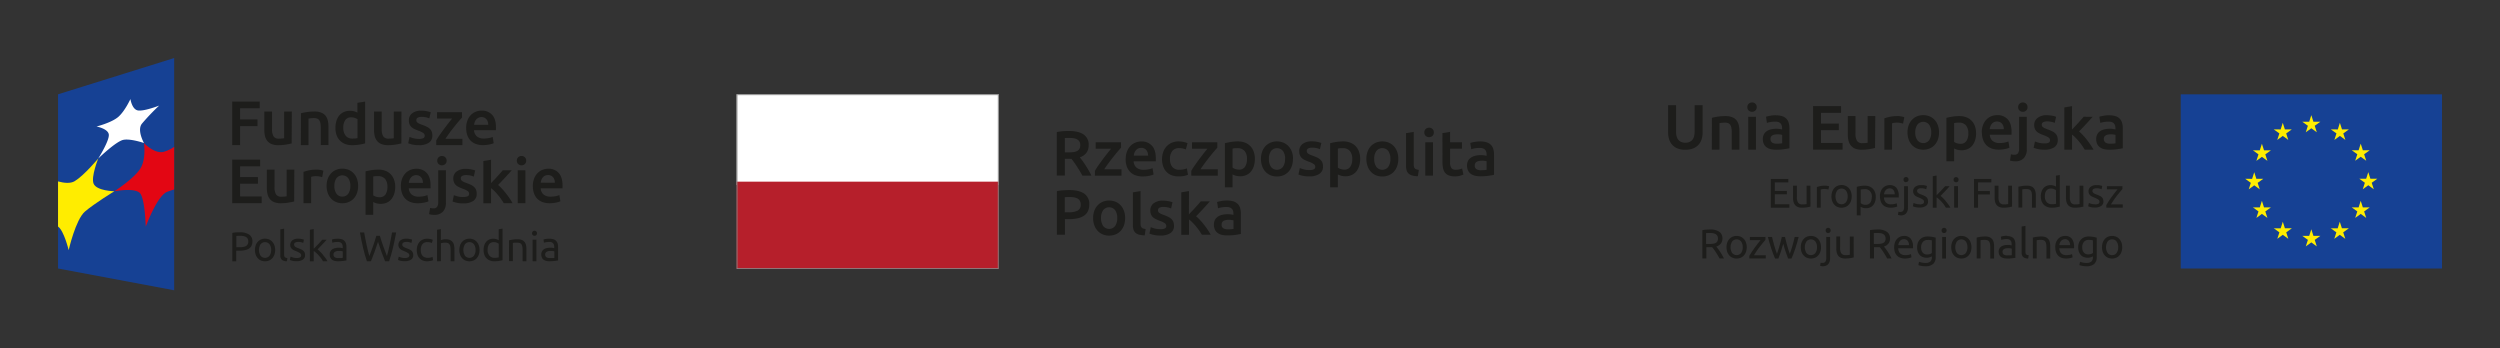 <svg xmlns="http://www.w3.org/2000/svg" id="znak" viewBox="0 0 1302.15 181.42"><rect x="0" y="0" width="1302.15" height="181.42" fill="#333333" stroke="none"/><defs><style>.cls-1{fill:#1d1d1b;}.cls-2{fill:#fff;}.cls-3{fill:#b61f2b;}.cls-4{fill:#878787;}.cls-5{fill:#164194;}.cls-6{fill:#ffed00;}.cls-7{fill:#e30613;}</style></defs><path class="cls-1" d="M557.08,71.83c-.89,0-1.7,0-2.45.1v7.44h1.82a19.45,19.45,0,0,0,2.69-.16,5.54,5.54,0,0,0,1.94-.6,3,3,0,0,0,1.19-1.16,3.94,3.94,0,0,0,.39-1.86,3.73,3.73,0,0,0-.39-1.79,2.88,2.88,0,0,0-1.16-1.16,5,5,0,0,0-1.77-.62,13.15,13.15,0,0,0-2.26-.19m-.3-3.61c3.33,0,5.86.61,7.62,1.82a6.34,6.34,0,0,1,2.65,5.58q0,4.68-4.62,6.35c.42.5.89,1.12,1.43,1.85s1.07,1.53,1.62,2.38,1.08,1.73,1.6,2.63,1,1.77,1.36,2.63h-4.68c-.42-.79-.88-1.6-1.37-2.4s-1-1.6-1.47-2.36-1-1.48-1.48-2.16-.94-1.28-1.36-1.81a8,8,0,0,1-.8,0h-2.65v8.7h-4.19V68.78a23.09,23.09,0,0,1,3.26-.45c1.15-.08,2.18-.11,3.08-.11"></path><path class="cls-1" d="M583.92,76.92c-.45.46-1,1.12-1.75,2s-1.48,1.78-2.31,2.82-1.64,2.1-2.47,3.21-1.58,2.19-2.24,3.21h9v3.35H570.3V89a33.2,33.2,0,0,1,1.83-2.89c.73-1,1.48-2.09,2.26-3.14s1.54-2,2.31-3,1.44-1.78,2-2.49h-8V74.09h13.19Z"></path><path class="cls-1" d="M598,81.06a5.48,5.48,0,0,0-.24-1.57,3.7,3.7,0,0,0-.68-1.29,3,3,0,0,0-1.09-.86,3.36,3.36,0,0,0-1.54-.32,3.67,3.67,0,0,0-1.64.34,3.83,3.83,0,0,0-1.18.92,4.13,4.13,0,0,0-.74,1.29,7.22,7.22,0,0,0-.37,1.49Zm-11.66,1.8a10.78,10.78,0,0,1,.68-4,8.62,8.62,0,0,1,1.8-2.87,7.64,7.64,0,0,1,2.6-1.73,8.15,8.15,0,0,1,3-.58,7.15,7.15,0,0,1,5.6,2.23c1.34,1.48,2,3.7,2,6.64,0,.23,0,.47,0,.74s0,.54-.05.75H590.46a4.59,4.59,0,0,0,1.48,3.25,5.67,5.67,0,0,0,3.8,1.14,12.32,12.32,0,0,0,2.67-.27,12,12,0,0,0,1.91-.56l.53,3.29a9.44,9.44,0,0,1-.91.35c-.39.12-.83.22-1.32.33s-1,.18-1.62.25a16.8,16.8,0,0,1-1.75.09,10.72,10.72,0,0,1-4-.67,7.47,7.47,0,0,1-2.79-1.9,7.63,7.63,0,0,1-1.63-2.86,11.43,11.43,0,0,1-.53-3.6"></path><path class="cls-1" d="M605.27,82.8a10.68,10.68,0,0,1,.6-3.61,8.57,8.57,0,0,1,1.71-2.9,7.93,7.93,0,0,1,2.71-1.93,8.93,8.93,0,0,1,3.58-.7,12.16,12.16,0,0,1,4.66.9l-.87,3.29a9.67,9.67,0,0,0-1.57-.5,8.74,8.74,0,0,0-1.88-.2,4.38,4.38,0,0,0-3.59,1.48,6.36,6.36,0,0,0-1.23,4.17,6.51,6.51,0,0,0,1.17,4.1,4.61,4.61,0,0,0,3.91,1.51,10.59,10.59,0,0,0,2-.2,9.43,9.43,0,0,0,1.73-.5l.56,3.32a8.62,8.62,0,0,1-2,.6,14,14,0,0,1-2.77.26,10.11,10.11,0,0,1-3.87-.67,7.28,7.28,0,0,1-2.72-1.9,7.94,7.94,0,0,1-1.62-2.89,12.06,12.06,0,0,1-.53-3.63"></path><path class="cls-1" d="M634.06,76.92c-.43.46-1,1.12-1.74,2s-1.48,1.78-2.31,2.82-1.64,2.1-2.47,3.21-1.58,2.19-2.24,3.21h9v3.35h-13.8V89a28.78,28.78,0,0,1,1.82-2.89c.73-1,1.47-2.09,2.26-3.14s1.54-2,2.3-3,1.45-1.78,2-2.49h-8V74.09h13.18Z"></path><path class="cls-1" d="M649.51,82.86a6.44,6.44,0,0,0-1.21-4.18,4.75,4.75,0,0,0-3.91-1.49c-.37,0-.77,0-1.18,0a6.42,6.42,0,0,0-1.21.22v9.93a6.63,6.63,0,0,0,1.41.68,5.58,5.58,0,0,0,1.88.32,3.61,3.61,0,0,0,3.21-1.5,7.1,7.1,0,0,0,1-4m4.11-.06a12.11,12.11,0,0,1-.51,3.65,8.52,8.52,0,0,1-1.48,2.86,6.54,6.54,0,0,1-2.41,1.86,7.75,7.75,0,0,1-3.26.66,8.1,8.1,0,0,1-2.27-.3,9,9,0,0,1-1.69-.66v6.74h-4v-23c.82-.22,1.83-.43,3-.63a23.1,23.1,0,0,1,3.79-.3,10.2,10.2,0,0,1,3.69.63,7.84,7.84,0,0,1,2.77,1.81A7.93,7.93,0,0,1,653,79a10.84,10.84,0,0,1,.61,3.77"></path><path class="cls-1" d="M669.37,82.76a6.78,6.78,0,0,0-1.11-4.1,4,4,0,0,0-6.22,0,6.85,6.85,0,0,0-1.11,4.1A7,7,0,0,0,662,86.91a3.93,3.93,0,0,0,6.22,0,6.91,6.91,0,0,0,1.11-4.15m4.12,0a11.09,11.09,0,0,1-.6,3.75,8.4,8.4,0,0,1-1.69,2.9,7.9,7.9,0,0,1-2.64,1.86,8.6,8.6,0,0,1-3.41.66,8.51,8.51,0,0,1-3.39-.66,7.92,7.92,0,0,1-2.62-1.86,8.6,8.6,0,0,1-1.71-2.9,11.59,11.59,0,0,1,0-7.48,8.63,8.63,0,0,1,1.72-2.88,7.8,7.8,0,0,1,2.65-1.84,8.48,8.48,0,0,1,3.35-.65,8.65,8.65,0,0,1,3.37.65,7.48,7.48,0,0,1,2.64,1.84A8.44,8.44,0,0,1,672.87,79a10.77,10.77,0,0,1,.62,3.73"></path><path class="cls-1" d="M682,88.57a5.21,5.21,0,0,0,2.32-.38,1.35,1.35,0,0,0,.74-1.31,1.66,1.66,0,0,0-.79-1.42,10.59,10.59,0,0,0-2.57-1.24,19,19,0,0,1-2-.84,7,7,0,0,1-1.58-1,4.23,4.23,0,0,1-1-1.45,5.06,5.06,0,0,1-.39-2.07A4.54,4.54,0,0,1,678.43,75a7.58,7.58,0,0,1,4.79-1.38,14.54,14.54,0,0,1,2.92.28,15.51,15.51,0,0,1,2.1.56l-.74,3.25a9.32,9.32,0,0,0-1.69-.55,10,10,0,0,0-2.39-.25,4.21,4.21,0,0,0-2,.41,1.36,1.36,0,0,0-.77,1.28,1.78,1.78,0,0,0,.15.76,1.57,1.57,0,0,0,.52.62,4.76,4.76,0,0,0,1,.57c.4.18.89.38,1.46.58a21.72,21.72,0,0,1,2.42,1,6.19,6.19,0,0,1,1.65,1.16,3.85,3.85,0,0,1,.94,1.47,5.69,5.69,0,0,1,.3,2,4.3,4.3,0,0,1-1.84,3.77A9.17,9.17,0,0,1,682,91.89a14.72,14.72,0,0,1-3.69-.37,18.36,18.36,0,0,1-2-.62l.7-3.36a16.83,16.83,0,0,0,2.14.7,10.7,10.7,0,0,0,2.84.33"></path><path class="cls-1" d="M704.34,82.86a6.5,6.5,0,0,0-1.21-4.18,4.73,4.73,0,0,0-3.91-1.49c-.37,0-.77,0-1.18,0a6.18,6.18,0,0,0-1.2.22v9.93a6.19,6.19,0,0,0,1.41.68,5.52,5.52,0,0,0,1.87.32,3.59,3.59,0,0,0,3.21-1.5,7,7,0,0,0,1-4m4.12-.06a12.1,12.1,0,0,1-.52,3.65,8.51,8.51,0,0,1-1.47,2.86,6.71,6.71,0,0,1-2.41,1.86,7.8,7.8,0,0,1-3.27.66,8.2,8.2,0,0,1-2.27-.3,8.4,8.4,0,0,1-1.68-.66v6.74h-4v-23c.83-.22,1.83-.43,3-.63a23,23,0,0,1,3.78-.3,10.12,10.12,0,0,1,3.69.63,7.66,7.66,0,0,1,2.77,1.81A8.09,8.09,0,0,1,707.85,79a11.08,11.08,0,0,1,.61,3.77"></path><path class="cls-1" d="M724.21,82.76a6.78,6.78,0,0,0-1.12-4.1,3.95,3.95,0,0,0-6.21,0,6.72,6.72,0,0,0-1.11,4.1,6.84,6.84,0,0,0,1.11,4.15,3.92,3.92,0,0,0,6.21,0,6.91,6.91,0,0,0,1.12-4.15m4.11,0a11.09,11.09,0,0,1-.6,3.75,8.25,8.25,0,0,1-1.69,2.9,7.9,7.9,0,0,1-2.64,1.86,8.55,8.55,0,0,1-3.4.66,8.4,8.4,0,0,1-3.39-.66A7.85,7.85,0,0,1,714,89.41a8.58,8.58,0,0,1-1.7-2.9,11.59,11.59,0,0,1,0-7.48A8.46,8.46,0,0,1,714,76.15a7.72,7.72,0,0,1,2.63-1.84,9.06,9.06,0,0,1,6.74,0A7.53,7.53,0,0,1,726,76.15,8.29,8.29,0,0,1,727.7,79a10.54,10.54,0,0,1,.62,3.73"></path><path class="cls-1" d="M738.51,91.79a11,11,0,0,1-3-.39,4.67,4.67,0,0,1-1.88-1.05,3.61,3.61,0,0,1-1-1.69,8.6,8.6,0,0,1-.28-2.31v-17l4-.66V85.59a5.29,5.29,0,0,0,.12,1.22,1.84,1.84,0,0,0,.42.85,1.71,1.71,0,0,0,.8.53,6.29,6.29,0,0,0,1.32.28Z"></path><path class="cls-1" d="M746.38,91.46h-4V74.09h4ZM746.82,69a2.3,2.3,0,0,1-.73,1.79,2.51,2.51,0,0,1-1.73.66,2.55,2.55,0,0,1-1.76-.66,2.34,2.34,0,0,1-.73-1.79,2.36,2.36,0,0,1,.73-1.83,2.51,2.51,0,0,1,1.76-.67,2.48,2.48,0,0,1,1.73.67,2.33,2.33,0,0,1,.73,1.83"></path><path class="cls-1" d="M751.3,69.34l4-.66v5.41h6.18v3.36h-6.18v7.07a5.14,5.14,0,0,0,.66,3,2.64,2.64,0,0,0,2.26.9,7.67,7.67,0,0,0,2-.23,12.4,12.4,0,0,0,1.34-.44l.67,3.19a15.33,15.33,0,0,1-1.83.62,10,10,0,0,1-2.66.31,8.4,8.4,0,0,1-3.1-.49,4.69,4.69,0,0,1-2-1.45,5.56,5.56,0,0,1-1-2.3,13.41,13.41,0,0,1-.31-3.06Z"></path><path class="cls-1" d="M771.5,88.64a15.28,15.28,0,0,0,2.82-.2V84c-.23-.06-.55-.13-1-.2a9.76,9.76,0,0,0-1.39-.1,10.48,10.48,0,0,0-1.35.1,4.3,4.3,0,0,0-1.23.37,2.16,2.16,0,0,0-.87.74,2.07,2.07,0,0,0-.34,1.22,2.12,2.12,0,0,0,.9,2,4.56,4.56,0,0,0,2.43.55m-.34-15a9.81,9.81,0,0,1,3.35.5,5,5,0,0,1,3.34,3.57,10.35,10.35,0,0,1,.35,2.81V91.06c-.62.14-1.55.3-2.8.49a30,30,0,0,1-4.24.28,12.59,12.59,0,0,1-2.85-.3,6,6,0,0,1-2.21-1,4.56,4.56,0,0,1-1.43-1.73,5.88,5.88,0,0,1-.52-2.62,5.17,5.17,0,0,1,.58-2.53A4.82,4.82,0,0,1,766.32,82a7.07,7.07,0,0,1,2.3-.93,13.64,13.64,0,0,1,2.75-.28,11.55,11.55,0,0,1,1.39.09,11.24,11.24,0,0,1,1.56.28V80.5a5.19,5.19,0,0,0-.17-1.32,2.73,2.73,0,0,0-.58-1.12,2.64,2.64,0,0,0-1.1-.74,4.64,4.64,0,0,0-1.71-.27,15.65,15.65,0,0,0-2.56.2,10.44,10.44,0,0,0-1.88.47l-.51-3.26a15.78,15.78,0,0,1,2.23-.53,17.1,17.1,0,0,1,3.12-.27"></path><path class="cls-1" d="M557.25,102.63c-1.06,0-1.94,0-2.63.1v7.84h2a10.23,10.23,0,0,0,4.65-.85,3.27,3.27,0,0,0,1.63-3.2,3.79,3.79,0,0,0-.44-1.9,3,3,0,0,0-1.19-1.19,5.52,5.52,0,0,0-1.81-.62,14.42,14.42,0,0,0-2.24-.18M557,99q5,0,7.68,1.82a6.44,6.44,0,0,1,2.68,5.72,8,8,0,0,1-.71,3.47,6.06,6.06,0,0,1-2.08,2.36,9.63,9.63,0,0,1-3.32,1.34,20.86,20.86,0,0,1-4.49.43h-2.09v8.11h-4.18V99.57a21.19,21.19,0,0,1,3.23-.44C554.86,99.05,556,99,557,99"></path><path class="cls-1" d="M581.92,113.56a6.76,6.76,0,0,0-1.11-4.1,3.95,3.95,0,0,0-6.21,0,6.76,6.76,0,0,0-1.11,4.1,6.93,6.93,0,0,0,1.11,4.15,3.92,3.92,0,0,0,6.21,0,6.93,6.93,0,0,0,1.11-4.15m4.12,0a11.22,11.22,0,0,1-.6,3.75,8.2,8.2,0,0,1-1.69,2.89,7.53,7.53,0,0,1-2.64,1.86,8.6,8.6,0,0,1-3.41.66,8.39,8.39,0,0,1-3.38-.66,7.49,7.49,0,0,1-2.63-1.86,8.55,8.55,0,0,1-1.71-2.89,11,11,0,0,1-.61-3.75,10.79,10.79,0,0,1,.61-3.74,8.44,8.44,0,0,1,1.73-2.87,7.56,7.56,0,0,1,2.64-1.85,8.51,8.51,0,0,1,3.35-.64,8.61,8.61,0,0,1,3.37.64,7.38,7.38,0,0,1,2.64,1.85,8.4,8.4,0,0,1,1.71,2.87,10.56,10.56,0,0,1,.62,3.74"></path><path class="cls-1" d="M596.24,122.59a11.91,11.91,0,0,1-3-.39,4.79,4.79,0,0,1-1.88-1,3.78,3.78,0,0,1-1-1.7,8.53,8.53,0,0,1-.29-2.31v-17l4-.67v16.87a6,6,0,0,0,.11,1.23,1.94,1.94,0,0,0,.42.85,1.82,1.82,0,0,0,.81.53,6,6,0,0,0,1.31.28Z"></path><path class="cls-1" d="M604.4,119.37a5.37,5.37,0,0,0,2.33-.38,1.36,1.36,0,0,0,.73-1.31,1.72,1.72,0,0,0-.78-1.44,11.75,11.75,0,0,0-2.57-1.22,21.34,21.34,0,0,1-2-.85,7.09,7.09,0,0,1-1.58-1,4.36,4.36,0,0,1-1-1.45,5.16,5.16,0,0,1-.37-2.08,4.51,4.51,0,0,1,1.75-3.76,7.57,7.57,0,0,1,4.78-1.38,14.64,14.64,0,0,1,2.93.28,15.15,15.15,0,0,1,2.09.55l-.73,3.25a9.38,9.38,0,0,0-1.69-.54,10.08,10.08,0,0,0-2.39-.25,4.16,4.16,0,0,0-2,.41,1.36,1.36,0,0,0-.76,1.28,1.81,1.81,0,0,0,.15.76,1.52,1.52,0,0,0,.51.61,4.42,4.42,0,0,0,1,.57,15.6,15.6,0,0,0,1.47.58A25.07,25.07,0,0,1,608.6,113a6.73,6.73,0,0,1,1.64,1.16,3.89,3.89,0,0,1,.94,1.48,5.93,5.93,0,0,1,.3,2,4.27,4.27,0,0,1-1.84,3.76,9.22,9.22,0,0,1-5.27,1.28,14.62,14.62,0,0,1-3.68-.38,18.36,18.36,0,0,1-2-.62l.7-3.35a20.52,20.52,0,0,0,2.13.7,11.13,11.13,0,0,0,2.84.33"></path><path class="cls-1" d="M619.25,111.66c.51-.52,1-1.1,1.63-1.71s1.14-1.21,1.69-1.83l1.59-1.75c.49-.57.92-1.06,1.27-1.48h4.74c-1.09,1.24-2.26,2.52-3.48,3.86s-2.46,2.62-3.7,3.88a23.64,23.64,0,0,1,2.09,2c.73.79,1.44,1.63,2.12,2.51s1.33,1.78,1.92,2.66a27.91,27.91,0,0,1,1.49,2.46H626q-.6-1-1.38-2.16c-.52-.75-1.08-1.48-1.68-2.2s-1.21-1.37-1.82-2a14.46,14.46,0,0,0-1.83-1.61v8h-4V100.18l4-.67Z"></path><path class="cls-1" d="M639.65,119.44a15.28,15.28,0,0,0,2.82-.2v-4.45a7.93,7.93,0,0,0-1-.2,8.52,8.52,0,0,0-2.73,0,4.27,4.27,0,0,0-1.24.36,2.37,2.37,0,0,0-.88.75,2.08,2.08,0,0,0-.33,1.21,2.14,2.14,0,0,0,.9,2,4.68,4.68,0,0,0,2.43.55m-.34-15a9.83,9.83,0,0,1,3.35.49,5.52,5.52,0,0,1,2.18,1.4,5.23,5.23,0,0,1,1.16,2.17,10.4,10.4,0,0,1,.35,2.81v10.53c-.61.13-1.55.3-2.8.48a28.62,28.62,0,0,1-4.24.28,13.38,13.38,0,0,1-2.86-.29,6.16,6.16,0,0,1-2.2-1,4.42,4.42,0,0,1-1.43-1.73,5.86,5.86,0,0,1-.51-2.62,5.23,5.23,0,0,1,.57-2.53,4.86,4.86,0,0,1,1.58-1.67,6.92,6.92,0,0,1,2.31-.93,12.79,12.79,0,0,1,2.74-.28,13.57,13.57,0,0,1,1.39.08,12.75,12.75,0,0,1,1.57.28v-.67a5.19,5.19,0,0,0-.17-1.32,2.69,2.69,0,0,0-.58-1.11,2.76,2.76,0,0,0-1.1-.75,4.66,4.66,0,0,0-1.71-.26,15.61,15.61,0,0,0-2.56.19,11.78,11.78,0,0,0-1.89.47l-.5-3.26a17.32,17.32,0,0,1,2.23-.53,18.15,18.15,0,0,1,3.12-.26"></path><rect class="cls-2" x="383.67" y="49.12" width="136.48" height="47.25"></rect><rect class="cls-3" x="383.67" y="94.62" width="136.48" height="45.5"></rect><path class="cls-4" d="M520.15,49.12H383.67v91H520.15Zm-.42,90.57H384.1V49.56H519.73Z"></path><polygon class="cls-5" points="90.72 151.19 30.23 139.85 30.23 49.12 90.72 30.23 90.72 151.19"></polygon><path class="cls-6" d="M30.23,118V94.49c3.05.83,6.44,1.22,8.67-.13,4.89-2.92,12.29-11.84,12.29-11.84s-3.9,9.62-2.43,13.16c1.55,3.75,10.8,3.95,10.8,3.95S49.11,106,44.24,110.2s-8.47,20.09-8.47,20.09S33.34,120.16,30.23,118"></path><path class="cls-7" d="M90.72,76.49A19,19,0,0,1,85,79.15C80.17,80.08,75,74.5,75,74.5s1.22,8.16-1.83,13.19C69.91,93,59.56,99.63,59.56,99.63S71,97.42,73.22,101c2.37,3.81,2.69,17.07,2.69,17.07S81.74,102.11,87,99.94a34.05,34.05,0,0,1,3.7-1.23Z"></path><path class="cls-2" d="M51.19,82.52S57,73.36,56.68,70.1c-.35-3.09-6.41-4.21-6.41-4.21s7.94-2,11.4-5.06,6.26-9.25,6.26-9.25.74,5.16,3.71,5.9S82.89,55,82.89,55a117.14,117.14,0,0,0-9,9.45C71.24,67.88,75,74.5,75,74.5s-6.86-2.38-10.69-1.67-13.08,9.69-13.08,9.69"></path><path class="cls-1" d="M120.94,75.59V52.9h14.34v3.5H125.06v5.8h9.07v3.5h-9.07v9.89Z"></path><path class="cls-1" d="M151.91,74.7c-.77.2-1.76.4-3,.61a25.09,25.09,0,0,1-4,.31,8.9,8.9,0,0,1-3.45-.59,5.53,5.53,0,0,1-2.23-1.64,6.38,6.38,0,0,1-1.19-2.5,13.31,13.31,0,0,1-.36-3.19V58.1h4v9a7.17,7.17,0,0,0,.8,3.93,3.13,3.13,0,0,0,2.8,1.18c.48,0,1,0,1.52-.07A7.45,7.45,0,0,0,148,72V58.1h4Z"></path><path class="cls-1" d="M156.75,59a27.46,27.46,0,0,1,3-.62,25.26,25.26,0,0,1,4.06-.3,9.34,9.34,0,0,1,3.5.58,5.45,5.45,0,0,1,2.24,1.6,6.13,6.13,0,0,1,1.18,2.49,13.79,13.79,0,0,1,.35,3.19v9.63h-4v-9a13.1,13.1,0,0,0-.18-2.34,4.26,4.26,0,0,0-.59-1.57,2.34,2.34,0,0,0-1.12-.88,4.59,4.59,0,0,0-1.72-.28,12.38,12.38,0,0,0-1.57.1c-.54.06-.94.12-1.21.16V75.59h-4Z"></path><path class="cls-1" d="M190.17,74.67a22.2,22.2,0,0,1-3,.65,22.61,22.61,0,0,1-3.75.3,10.08,10.08,0,0,1-3.63-.62,7.59,7.59,0,0,1-4.47-4.6,10.83,10.83,0,0,1-.6-3.72,12.79,12.79,0,0,1,.5-3.68,8.26,8.26,0,0,1,1.49-2.84,6.66,6.66,0,0,1,2.39-1.81,7.71,7.71,0,0,1,3.24-.64,7.36,7.36,0,0,1,2.2.3,9.37,9.37,0,0,1,1.63.65V53.55l4-.65Zm-11.36-8.09a6.21,6.21,0,0,0,1.25,4.11,4.21,4.21,0,0,0,3.44,1.49,14.82,14.82,0,0,0,1.62-.08c.44,0,.81-.12,1.09-.18V62.1a6.22,6.22,0,0,0-1.39-.67,5.37,5.37,0,0,0-1.85-.32,3.56,3.56,0,0,0-3.16,1.48A7.05,7.05,0,0,0,178.81,66.58Z"></path><path class="cls-1" d="M209.06,74.7c-.76.2-1.76.4-3,.61a24.87,24.87,0,0,1-4,.31A9,9,0,0,1,198.6,75a5.5,5.5,0,0,1-2.22-1.64,6.4,6.4,0,0,1-1.2-2.5,13.31,13.31,0,0,1-.36-3.19V58.1h4v9a7.26,7.26,0,0,0,.8,3.93,3.14,3.14,0,0,0,2.8,1.18c.49,0,1,0,1.53-.07A7.13,7.13,0,0,0,205.1,72V58.1h4Z"></path><path class="cls-1" d="M218.2,72.35a5.23,5.23,0,0,0,2.29-.38,1.35,1.35,0,0,0,.72-1.3,1.68,1.68,0,0,0-.77-1.4,11.22,11.22,0,0,0-2.54-1.21q-1.08-.41-2-.84a6.81,6.81,0,0,1-1.56-1,4.32,4.32,0,0,1-1-1.42,5,5,0,0,1-.37-2A4.43,4.43,0,0,1,214.69,59a7.44,7.44,0,0,1,4.72-1.36,15,15,0,0,1,2.88.27,13.58,13.58,0,0,1,2.06.55l-.72,3.2a11,11,0,0,0-1.67-.54,10.33,10.33,0,0,0-2.36-.24,4,4,0,0,0-2,.41,1.34,1.34,0,0,0-.75,1.26,2,2,0,0,0,.14.75,1.66,1.66,0,0,0,.51.6,4.76,4.76,0,0,0,1,.56,12,12,0,0,0,1.44.57,22,22,0,0,1,2.39,1,6.37,6.37,0,0,1,1.62,1.14,3.79,3.79,0,0,1,.93,1.46,5.73,5.73,0,0,1,.3,2,4.24,4.24,0,0,1-1.82,3.72,9,9,0,0,1-5.19,1.26,14.19,14.19,0,0,1-3.63-.38,19.25,19.25,0,0,1-1.93-.6l.69-3.31a17.47,17.47,0,0,0,2.11.69A11.26,11.26,0,0,0,218.2,72.35Z"></path><path class="cls-1" d="M240.65,61.25c-.44.46-1,1.1-1.72,1.93s-1.47,1.75-2.27,2.77S235,68,234.22,69.12s-1.56,2.15-2.21,3.16h8.84v3.31H227.23V73.13a32.15,32.15,0,0,1,1.8-2.85q1.08-1.53,2.22-3.09c.77-1,1.53-2,2.28-3s1.42-1.76,2-2.46h-7.89v-3.3h13Z"></path><path class="cls-1" d="M242.81,66.72a10.76,10.76,0,0,1,.67-4,8.26,8.26,0,0,1,1.79-2.83,7.36,7.36,0,0,1,2.55-1.7,7.94,7.94,0,0,1,3-.57,7.05,7.05,0,0,1,5.51,2.19q2,2.19,2,6.55c0,.22,0,.46,0,.73s0,.52-.05.74H246.9a4.53,4.53,0,0,0,1.46,3.19,5.49,5.49,0,0,0,3.75,1.13,12.6,12.6,0,0,0,2.63-.26,11,11,0,0,0,1.89-.56l.52,3.24a6.31,6.31,0,0,1-.9.35,13.28,13.28,0,0,1-1.31.32c-.49.1-1,.19-1.59.25a14.1,14.1,0,0,1-1.73.1,10.63,10.63,0,0,1-3.93-.67,7.34,7.34,0,0,1-2.75-1.87,7.68,7.68,0,0,1-1.61-2.81A11.8,11.8,0,0,1,242.81,66.72ZM254.3,65a5.3,5.3,0,0,0-.23-1.56,3.51,3.51,0,0,0-.67-1.27,3.14,3.14,0,0,0-1.08-.86,3.64,3.64,0,0,0-4.29.94,4.32,4.32,0,0,0-.74,1.27,6.79,6.79,0,0,0-.35,1.48Z"></path><path class="cls-1" d="M120.94,105.83V83.14h14.57v3.5H125.06v5.6h9.3v3.44h-9.3v6.64h11.23v3.51Z"></path><path class="cls-1" d="M153.22,104.94c-.77.2-1.76.4-3,.6a24,24,0,0,1-4,.32,8.9,8.9,0,0,1-3.45-.59,5.53,5.53,0,0,1-2.23-1.64,6.38,6.38,0,0,1-1.19-2.5,12.82,12.82,0,0,1-.36-3.19V88.35h4v9a7.17,7.17,0,0,0,.8,3.93,3.13,3.13,0,0,0,2.8,1.18c.48,0,1,0,1.52-.07a7.13,7.13,0,0,0,1.19-.16V88.35h4Z"></path><path class="cls-1" d="M167.82,92.27a13.3,13.3,0,0,0-1.36-.34,10,10,0,0,0-2-.18,7.74,7.74,0,0,0-1.39.13,8.15,8.15,0,0,0-1,.23v13.72h-4V89.52a22,22,0,0,1,2.87-.8,17.84,17.84,0,0,1,3.81-.37c.26,0,.57,0,.91,0l1,.13c.35.06.69.12,1,.2l.78.21Z"></path><path class="cls-1" d="M186.54,96.82a11.13,11.13,0,0,1-.59,3.7,8,8,0,0,1-1.67,2.85,7.39,7.39,0,0,1-2.6,1.83,8.35,8.35,0,0,1-3.35.66,8.19,8.19,0,0,1-3.34-.66,7.35,7.35,0,0,1-2.59-1.83,8.39,8.39,0,0,1-1.69-2.85,10.88,10.88,0,0,1-.6-3.7,10.72,10.72,0,0,1,.6-3.68,8.31,8.31,0,0,1,1.71-2.83,7.46,7.46,0,0,1,2.6-1.82,8.46,8.46,0,0,1,3.31-.64,8.65,8.65,0,0,1,3.32.64,7.37,7.37,0,0,1,2.6,1.82,8.41,8.41,0,0,1,1.68,2.83A10.48,10.48,0,0,1,186.54,96.82Zm-4.06,0a6.63,6.63,0,0,0-1.1-4,3.89,3.89,0,0,0-6.12,0,6.7,6.7,0,0,0-1.09,4,6.85,6.85,0,0,0,1.09,4.1,3.87,3.87,0,0,0,6.12,0A6.78,6.78,0,0,0,182.48,96.82Z"></path><path class="cls-1" d="M205.86,97.28a12,12,0,0,1-.51,3.6,8.57,8.57,0,0,1-1.46,2.82,6.41,6.41,0,0,1-2.37,1.83,8.32,8.32,0,0,1-7.12-.3v6.65h-4V89.26c.8-.22,1.8-.42,3-.62a22.22,22.22,0,0,1,3.73-.29,9.87,9.87,0,0,1,3.63.62,7.52,7.52,0,0,1,2.73,1.78,7.77,7.77,0,0,1,1.74,2.82A10.81,10.81,0,0,1,205.86,97.28Zm-4.07.07a6.39,6.39,0,0,0-1.19-4.13,4.68,4.68,0,0,0-3.85-1.47c-.37,0-.75,0-1.16,0a6.06,6.06,0,0,0-1.19.21v9.79a6.22,6.22,0,0,0,1.39.67,5.36,5.36,0,0,0,1.85.31,3.55,3.55,0,0,0,3.16-1.47A7,7,0,0,0,201.79,97.35Z"></path><path class="cls-1" d="M208.8,97a10.74,10.74,0,0,1,.67-4,8.36,8.36,0,0,1,1.79-2.83,7.36,7.36,0,0,1,2.55-1.7,7.94,7.94,0,0,1,2.95-.57,7.05,7.05,0,0,1,5.51,2.19c1.32,1.46,2,3.65,2,6.55,0,.22,0,.46,0,.73s0,.52-.05.74h-11.3a4.53,4.53,0,0,0,1.46,3.19,5.55,5.55,0,0,0,3.75,1.13,12.54,12.54,0,0,0,2.63-.26,10.74,10.74,0,0,0,1.88-.55l.53,3.24a8,8,0,0,1-.9.34,13.28,13.28,0,0,1-1.31.32c-.49.1-1,.19-1.59.25a14.1,14.1,0,0,1-1.73.1,10.63,10.63,0,0,1-3.93-.67,7.34,7.34,0,0,1-2.75-1.87,7.68,7.68,0,0,1-1.61-2.81A11.77,11.77,0,0,1,208.8,97Zm11.49-1.76a5,5,0,0,0-.23-1.56,3.64,3.64,0,0,0-.67-1.28,3.24,3.24,0,0,0-1.08-.85,3.64,3.64,0,0,0-4.29.94,4.09,4.09,0,0,0-.73,1.27,6.52,6.52,0,0,0-.36,1.48Z"></path><path class="cls-1" d="M226.05,111.92a10.94,10.94,0,0,1-1.19-.09,4.78,4.78,0,0,1-1.36-.31l.52-3.24a5.56,5.56,0,0,0,1.74.23,2.2,2.2,0,0,0,1.93-.8,4.27,4.27,0,0,0,.56-2.41V88.7h4v16.67a6.76,6.76,0,0,1-1.59,4.94A6.15,6.15,0,0,1,226.05,111.92Zm6.58-28.22a2.25,2.25,0,0,1-.72,1.76,2.56,2.56,0,0,1-3.43,0,2.22,2.22,0,0,1-.73-1.76,2.28,2.28,0,0,1,.73-1.8,2.56,2.56,0,0,1,3.43,0A2.31,2.31,0,0,1,232.63,83.7Z"></path><path class="cls-1" d="M241.34,102.59a5.2,5.2,0,0,0,2.29-.38,1.33,1.33,0,0,0,.72-1.29,1.66,1.66,0,0,0-.77-1.41,11.1,11.1,0,0,0-2.53-1.21,16.84,16.84,0,0,1-2-.84,6.4,6.4,0,0,1-1.56-1,4.13,4.13,0,0,1-1-1.43,4.92,4.92,0,0,1-.38-2,4.44,4.44,0,0,1,1.74-3.71,7.39,7.39,0,0,1,4.71-1.36,15,15,0,0,1,2.88.27,15.17,15.17,0,0,1,2.06.54l-.72,3.21a10.62,10.62,0,0,0-1.67-.54,10.24,10.24,0,0,0-2.35-.24,4.06,4.06,0,0,0-2,.41,1.33,1.33,0,0,0-.75,1.25,1.81,1.81,0,0,0,.15.76,1.59,1.59,0,0,0,.51.61,4.86,4.86,0,0,0,.94.55,15,15,0,0,0,1.45.58,20.07,20.07,0,0,1,2.38,1,6.2,6.2,0,0,1,1.62,1.14,4,4,0,0,1,.94,1.46,6,6,0,0,1,.29,2,4.23,4.23,0,0,1-1.81,3.72,9.09,9.09,0,0,1-5.19,1.26,14.28,14.28,0,0,1-3.64-.38,20.16,20.16,0,0,1-1.93-.6l.69-3.31a18.08,18.08,0,0,0,2.11.69A11.26,11.26,0,0,0,241.34,102.59Z"></path><path class="cls-1" d="M255.77,95.38c.51-.52,1-1.08,1.61-1.68s1.12-1.2,1.67-1.81,1.06-1.17,1.55-1.73.91-1,1.26-1.46h4.68c-1.09,1.23-2.24,2.49-3.45,3.8s-2.43,2.59-3.65,3.83a23.21,23.21,0,0,1,2.06,2c.72.78,1.42,1.6,2.1,2.48s1.31,1.74,1.9,2.61,1.08,1.69,1.47,2.43h-4.58c-.39-.68-.85-1.39-1.36-2.13a24.31,24.31,0,0,0-1.66-2.16c-.58-.7-1.18-1.36-1.79-2A16.75,16.75,0,0,0,255.77,98v7.86h-4v-22l4-.66Z"></path><path class="cls-1" d="M274.07,83.7a2.25,2.25,0,0,1-.72,1.76,2.42,2.42,0,0,1-1.7.66,2.46,2.46,0,0,1-1.73-.66,2.25,2.25,0,0,1-.72-1.76,2.31,2.31,0,0,1,.72-1.8,2.46,2.46,0,0,1,1.73-.66,2.42,2.42,0,0,1,1.7.66A2.31,2.31,0,0,1,274.07,83.7Zm-.42,22.13h-4V88.7h4Z"></path><path class="cls-1" d="M277.54,97a11,11,0,0,1,.67-4A8.51,8.51,0,0,1,280,90.16a7.36,7.36,0,0,1,2.55-1.7,8,8,0,0,1,2.95-.57A7,7,0,0,1,291,90.08c1.32,1.46,2,3.65,2,6.55,0,.22,0,.46,0,.73s0,.52-.05.74H281.64a4.48,4.48,0,0,0,1.45,3.19,5.55,5.55,0,0,0,3.75,1.13,12.7,12.7,0,0,0,2.64-.26,11.29,11.29,0,0,0,1.88-.55l.52,3.24a8,8,0,0,1-.9.34,13.28,13.28,0,0,1-1.31.32c-.49.1-1,.19-1.58.25a14.27,14.27,0,0,1-1.74.1,10.63,10.63,0,0,1-3.93-.67,7.34,7.34,0,0,1-2.75-1.87,7.66,7.66,0,0,1-1.6-2.81A11.46,11.46,0,0,1,277.54,97ZM289,95.19a5,5,0,0,0-.23-1.56,3.64,3.64,0,0,0-.67-1.28,3.24,3.24,0,0,0-1.08-.85,3.86,3.86,0,0,0-3.12,0,3.33,3.33,0,0,0-1.16.9,3.93,3.93,0,0,0-.74,1.27,6.52,6.52,0,0,0-.36,1.48Z"></path><path class="cls-1" d="M124.94,121a8.33,8.33,0,0,1,4.85,1.19,4.09,4.09,0,0,1,1.69,3.58A4.91,4.91,0,0,1,131,128a3.91,3.91,0,0,1-1.34,1.49,6.24,6.24,0,0,1-2.13.83,14.14,14.14,0,0,1-2.83.26h-1.66v5.55H121V121.33a12.2,12.2,0,0,1,2-.29C123.67,121,124.34,121,124.94,121Zm.17,1.83c-.89,0-1.57,0-2,.07v5.87h1.58a11.39,11.39,0,0,0,1.94-.14,4.4,4.4,0,0,0,1.46-.47,2.46,2.46,0,0,0,.92-.92,3.13,3.13,0,0,0,.32-1.49,2.8,2.8,0,0,0-.33-1.43,2.7,2.7,0,0,0-.91-.9,4.1,4.1,0,0,0-1.33-.46A10.16,10.16,0,0,0,125.11,122.8Z"></path><path class="cls-1" d="M143.32,130.21a7.1,7.1,0,0,1-.39,2.42,5.54,5.54,0,0,1-1.09,1.86,4.67,4.67,0,0,1-1.67,1.2,5.56,5.56,0,0,1-4.24,0,4.85,4.85,0,0,1-1.67-1.2,5.54,5.54,0,0,1-1.09-1.86,7.67,7.67,0,0,1,0-4.83,5.35,5.35,0,0,1,1.09-1.86,5,5,0,0,1,1.67-1.21,5.56,5.56,0,0,1,4.24,0,4.82,4.82,0,0,1,1.67,1.21,5.35,5.35,0,0,1,1.09,1.86A7.12,7.12,0,0,1,143.32,130.21Zm-2.09,0a4.81,4.81,0,0,0-.86-3,3,3,0,0,0-4.64,0,5.7,5.7,0,0,0,0,6,3,3,0,0,0,4.64,0A4.81,4.81,0,0,0,141.23,130.21Z"></path><path class="cls-1" d="M149.41,136.09a3.88,3.88,0,0,1-2.63-.8,3.16,3.16,0,0,1-.78-2.35V119.45l2-.34v13.5a3.15,3.15,0,0,0,.09.82,1.09,1.09,0,0,0,.28.52,1.14,1.14,0,0,0,.52.29,5.35,5.35,0,0,0,.8.16Z"></path><path class="cls-1" d="M154.45,134.38a3.85,3.85,0,0,0,1.82-.33,1.07,1.07,0,0,0,.6-1,1.39,1.39,0,0,0-.59-1.17,9.76,9.76,0,0,0-1.92-1c-.43-.17-.85-.35-1.24-.53a4.19,4.19,0,0,1-1-.64,2.73,2.73,0,0,1-.69-.88,3.14,3.14,0,0,1,.84-3.64,4.69,4.69,0,0,1,3-.88,7.69,7.69,0,0,1,.95.06c.31,0,.61.08.88.13s.52.1.73.16l.48.15-.37,1.73a4.54,4.54,0,0,0-1-.35,6.21,6.21,0,0,0-1.66-.19,3.07,3.07,0,0,0-1.47.33,1.11,1.11,0,0,0-.63,1,1.48,1.48,0,0,0,.14.65,1.67,1.67,0,0,0,.43.51,3.8,3.8,0,0,0,.73.42c.29.13.63.27,1,.41s1,.4,1.43.59a4.67,4.67,0,0,1,1.07.68,2.67,2.67,0,0,1,.68.94,3.41,3.41,0,0,1,.24,1.36,2.69,2.69,0,0,1-1.16,2.35,5.77,5.77,0,0,1-3.29.8,8.36,8.36,0,0,1-2.33-.25,9.34,9.34,0,0,1-1.15-.38l.37-1.73,1.1.39A6.41,6.41,0,0,0,154.45,134.38Z"></path><path class="cls-1" d="M165.42,129.91a12.22,12.22,0,0,1,1.37,1.23c.49.49,1,1,1.43,1.59s.91,1.14,1.33,1.73a17.76,17.76,0,0,1,1.06,1.63h-2.36a18.26,18.26,0,0,0-1-1.55c-.4-.52-.82-1-1.25-1.51a18.44,18.44,0,0,0-1.32-1.33,12.89,12.89,0,0,0-1.27-1v5.41h-2V119.67l2-.35v10.24q.52-.51,1.14-1.14c.42-.42.83-.85,1.24-1.28l1.14-1.24q.54-.59.93-1.05h2.35L169.1,126l-1.21,1.31-1.27,1.32Z"></path><path class="cls-1" d="M176.16,124.36a5.76,5.76,0,0,1,2,.31,3.24,3.24,0,0,1,2.07,2.25,6.69,6.69,0,0,1,.21,1.74v7l-.72.11c-.31.06-.66.1-1,.15l-1.27.12c-.45,0-.9.05-1.34.05a7.48,7.48,0,0,1-1.76-.19,4,4,0,0,1-1.38-.62,2.84,2.84,0,0,1-.91-1.11,4,4,0,0,1-.32-1.66,3.18,3.18,0,0,1,.38-1.6,3,3,0,0,1,1-1.09,4.93,4.93,0,0,1,1.52-.6,8.16,8.16,0,0,1,1.81-.2c.2,0,.41,0,.63,0a5.58,5.58,0,0,1,.61.09l.51.09.31.07v-.56a4.69,4.69,0,0,0-.11-1,2.5,2.5,0,0,0-.39-.86,2,2,0,0,0-.77-.61,3.06,3.06,0,0,0-1.26-.22,9.8,9.8,0,0,0-1.74.13,6.77,6.77,0,0,0-1.12.3l-.23-1.67a6.79,6.79,0,0,1,1.29-.33A11.07,11.07,0,0,1,176.16,124.36Zm.17,10.06q.72,0,1.26,0a5.29,5.29,0,0,0,.93-.12v-3.34a2.33,2.33,0,0,0-.71-.19,7.81,7.81,0,0,0-1.18-.08,6.58,6.58,0,0,0-1,.07,2.79,2.79,0,0,0-.93.27,2,2,0,0,0-.7.56,1.52,1.52,0,0,0-.28.94,1.61,1.61,0,0,0,.69,1.5A3.61,3.61,0,0,0,176.33,134.42Z"></path><path class="cls-1" d="M196.9,125.94c-.61,1.92-1.22,3.71-1.84,5.35s-1.24,3.24-1.86,4.8h-2.09c-.76-2.21-1.44-4.53-2-7s-1.13-5.11-1.63-8h2.2c.2,1.12.41,2.24.63,3.37s.44,2.21.67,3.27.46,2.07.69,3,.47,1.86.71,2.68q.87-2.26,1.84-5t1.81-5.6h1.82q.84,2.89,1.83,5.6c.67,1.81,1.28,3.47,1.86,5,.23-.8.46-1.69.69-2.66s.46-2,.68-3,.45-2.15.66-3.28.43-2.26.63-3.38h2.14q-.78,4.32-1.66,8c-.58,2.45-1.25,4.77-2,7h-2.1c-.63-1.56-1.25-3.15-1.86-4.8S197.5,127.86,196.9,125.94Z"></path><path class="cls-1" d="M210.79,134.38a3.85,3.85,0,0,0,1.82-.33,1.07,1.07,0,0,0,.6-1,1.39,1.39,0,0,0-.59-1.17,9.2,9.2,0,0,0-1.92-1c-.43-.17-.84-.35-1.24-.53a4.19,4.19,0,0,1-1-.64,3,3,0,0,1,.15-4.52,4.69,4.69,0,0,1,3-.88,7.69,7.69,0,0,1,.95.06c.31,0,.61.08.88.13s.52.1.73.16l.48.15-.36,1.73a4.87,4.87,0,0,0-1-.35,6.16,6.16,0,0,0-1.66-.19,3.12,3.12,0,0,0-1.47.33,1.11,1.11,0,0,0-.63,1,1.48,1.48,0,0,0,.14.65,1.83,1.83,0,0,0,.43.51,3.8,3.8,0,0,0,.73.42c.29.13.63.27,1,.41s1,.4,1.42.59a4.46,4.46,0,0,1,1.07.68,2.56,2.56,0,0,1,.68.94,3.41,3.41,0,0,1,.24,1.36,2.69,2.69,0,0,1-1.16,2.35,5.77,5.77,0,0,1-3.29.8,8.49,8.49,0,0,1-2.34-.25,9.63,9.63,0,0,1-1.14-.38l.37-1.73c.23.09.59.22,1.1.39A6.41,6.41,0,0,0,210.79,134.38Z"></path><path class="cls-1" d="M222.59,136.11a6.26,6.26,0,0,1-2.39-.43,4.78,4.78,0,0,1-1.73-1.21,5,5,0,0,1-1.05-1.85,7.65,7.65,0,0,1-.34-2.36,7,7,0,0,1,.38-2.38,5.62,5.62,0,0,1,1.06-1.87,4.8,4.8,0,0,1,1.7-1.23,5.43,5.43,0,0,1,2.24-.45,9.62,9.62,0,0,1,1.51.13,7.3,7.3,0,0,1,1.45.42l-.46,1.7a4.62,4.62,0,0,0-1.05-.34,5.6,5.6,0,0,0-1.26-.13,3.2,3.2,0,0,0-2.58,1,4.68,4.68,0,0,0-.9,3.1,6.24,6.24,0,0,0,.21,1.66,3.4,3.4,0,0,0,.64,1.29,2.9,2.9,0,0,0,1.14.83,4.21,4.21,0,0,0,1.68.3,6.4,6.4,0,0,0,1.45-.15,5.83,5.83,0,0,0,1-.33l.28,1.69a2.06,2.06,0,0,1-.5.2,5.57,5.57,0,0,1-.73.18l-.88.13C223.17,136.09,222.87,136.11,222.59,136.11Z"></path><path class="cls-1" d="M227.64,136.09V119.67l2-.35v5.75a7,7,0,0,1,1.2-.34,7.66,7.66,0,0,1,1.26-.11,5.74,5.74,0,0,1,2.23.37,3.55,3.55,0,0,1,1.41,1.06,4.06,4.06,0,0,1,.75,1.64,9.67,9.67,0,0,1,.21,2.09v6.31h-2v-5.88a9.06,9.06,0,0,0-.14-1.77,2.88,2.88,0,0,0-.46-1.19,1.89,1.89,0,0,0-.86-.66,4,4,0,0,0-1.34-.2,5.12,5.12,0,0,0-.67,0l-.66.1a5.56,5.56,0,0,0-.56.11l-.36.11v9.34Z"></path><path class="cls-1" d="M249.78,130.21a7.1,7.1,0,0,1-.39,2.42,5.38,5.38,0,0,1-1.09,1.86,4.67,4.67,0,0,1-1.67,1.2,5.54,5.54,0,0,1-4.23,0,4.79,4.79,0,0,1-1.68-1.2,5.54,5.54,0,0,1-1.09-1.86,7.67,7.67,0,0,1,0-4.83,5.35,5.35,0,0,1,1.09-1.86,5,5,0,0,1,1.68-1.21,5.54,5.54,0,0,1,4.23,0,4.82,4.82,0,0,1,1.67,1.21,5.2,5.2,0,0,1,1.09,1.86A7.12,7.12,0,0,1,249.78,130.21Zm-2.09,0a4.81,4.81,0,0,0-.86-3,3,3,0,0,0-4.64,0,5.75,5.75,0,0,0,0,6,3,3,0,0,0,4.64,0A4.81,4.81,0,0,0,247.69,130.21Z"></path><path class="cls-1" d="M259.76,119.41l2-.34v16.44c-.46.12-1,.25-1.77.38a14.07,14.07,0,0,1-2.48.2,6.42,6.42,0,0,1-2.34-.41,4.93,4.93,0,0,1-2.9-3,7,7,0,0,1-.4-2.45,8.2,8.2,0,0,1,.33-2.38,5.39,5.39,0,0,1,1-1.85,4.48,4.48,0,0,1,1.58-1.21,5.1,5.1,0,0,1,2.15-.44,5.32,5.32,0,0,1,1.72.26,5.47,5.47,0,0,1,1.11.5Zm0,7.56a4.28,4.28,0,0,0-2.57-.86,3.23,3.23,0,0,0-1.48.31,2.71,2.71,0,0,0-1,.87,3.49,3.49,0,0,0-.56,1.3,7,7,0,0,0-.18,1.62,4.31,4.31,0,0,0,1,3,3.29,3.29,0,0,0,2.59,1.07,10.62,10.62,0,0,0,1.37-.07,5.93,5.93,0,0,0,.85-.16Z"></path><path class="cls-1" d="M265.12,125.18c.46-.12,1.07-.24,1.84-.37a15.81,15.81,0,0,1,2.63-.19,5.74,5.74,0,0,1,2.23.37,3.55,3.55,0,0,1,1.41,1.06,3.93,3.93,0,0,1,.75,1.64,9.64,9.64,0,0,1,.22,2.09v6.31h-2v-5.88a9.92,9.92,0,0,0-.14-1.77,3,3,0,0,0-.47-1.19,1.89,1.89,0,0,0-.86-.66,4,4,0,0,0-1.34-.2c-.22,0-.44,0-.67,0l-.66,0c-.21,0-.4.05-.56.08l-.36.06v9.49h-2Z"></path><path class="cls-1" d="M278.41,122.82a1.32,1.32,0,0,1-.92-.35,1.42,1.42,0,0,1,0-1.93,1.32,1.32,0,0,1,.92-.35,1.34,1.34,0,0,1,.92.35,1.44,1.44,0,0,1,0,1.93A1.34,1.34,0,0,1,278.41,122.82Zm1,13.27h-2V124.85h2Z"></path><path class="cls-1" d="M286.4,124.36a5.76,5.76,0,0,1,2,.31,3.39,3.39,0,0,1,1.34.89,3.24,3.24,0,0,1,.72,1.36,6.28,6.28,0,0,1,.22,1.74v7l-.72.11c-.31.06-.66.1-1.05.15l-1.26.12c-.46,0-.91.05-1.35.05a7.33,7.33,0,0,1-1.75-.19,3.93,3.93,0,0,1-1.39-.62,2.74,2.74,0,0,1-.9-1.11,3.87,3.87,0,0,1-.33-1.66,3.18,3.18,0,0,1,.38-1.6,3.07,3.07,0,0,1,1-1.09,4.77,4.77,0,0,1,1.51-.6,8.16,8.16,0,0,1,1.81-.2c.2,0,.41,0,.63,0a5.77,5.77,0,0,1,.62.09l.5.09.3.07v-.56a4.68,4.68,0,0,0-.1-1,2.18,2.18,0,0,0-.39-.86,1.89,1.89,0,0,0-.77-.61,3,3,0,0,0-1.26-.22,10,10,0,0,0-1.74.13,6.34,6.34,0,0,0-1.11.3l-.24-1.67a6.79,6.79,0,0,1,1.29-.33A11.07,11.07,0,0,1,286.4,124.36Zm.17,10.06c.48,0,.9,0,1.27,0a5,5,0,0,0,.91-.12v-3.34a2.17,2.17,0,0,0-.7-.19,7.67,7.67,0,0,0-1.17-.08,6.61,6.61,0,0,0-1,.07,2.74,2.74,0,0,0-.92.27,2.06,2.06,0,0,0-.71.56,1.52,1.52,0,0,0-.28.94,1.6,1.6,0,0,0,.7,1.5A3.55,3.55,0,0,0,286.57,134.42Z"></path><rect class="cls-5" x="1135.86" y="49.13" width="136.07" height="90.72"></rect><polygon class="cls-6" points="1200.99 68.9 1203.87 66.81 1206.74 68.9 1205.64 65.51 1208.56 63.42 1204.97 63.42 1203.87 59.98 1202.77 63.42 1199.17 63.42 1202.08 65.51 1200.99 68.9"></polygon><polygon class="cls-6" points="1186.13 72.89 1189.01 70.79 1191.88 72.89 1190.78 69.5 1193.7 67.4 1190.11 67.4 1189 63.96 1187.9 67.42 1184.32 67.4 1187.23 69.5 1186.13 72.89"></polygon><polygon class="cls-6" points="1178.13 74.87 1177.03 78.31 1173.44 78.3 1176.35 80.4 1175.26 83.79 1178.13 81.69 1181.01 83.79 1179.91 80.4 1182.83 78.3 1179.24 78.3 1178.13 74.87"></polygon><polygon class="cls-6" points="1174.15 96.52 1177.01 98.62 1175.92 95.24 1178.84 93.14 1175.24 93.14 1174.15 89.7 1173.03 93.15 1169.45 93.14 1172.36 95.24 1171.27 98.62 1174.15 96.52"></polygon><polygon class="cls-6" points="1179.23 108.02 1178.13 104.59 1177.04 108.02 1173.44 108.02 1176.35 110.13 1175.26 113.51 1178.13 111.41 1181.01 113.51 1179.91 110.13 1182.83 108.02 1179.23 108.02"></polygon><polygon class="cls-6" points="1190.12 118.91 1189.02 115.49 1187.92 118.93 1184.32 118.91 1187.24 121.02 1186.16 124.4 1189.02 122.3 1191.9 124.4 1190.81 121.02 1193.73 118.91 1190.12 118.91"></polygon><polygon class="cls-6" points="1204.97 122.86 1203.87 119.42 1202.77 122.86 1199.17 122.86 1202.09 124.95 1200.99 128.35 1203.87 126.25 1206.74 128.35 1205.64 124.95 1208.57 122.86 1204.97 122.86"></polygon><polygon class="cls-6" points="1219.81 118.91 1218.7 115.49 1217.6 118.93 1214.02 118.91 1216.92 121.02 1215.83 124.4 1218.7 122.3 1221.58 124.4 1220.48 121.02 1223.41 118.91 1219.81 118.91"></polygon><polygon class="cls-6" points="1230.7 108.02 1229.6 104.59 1228.51 108.02 1224.91 108.02 1227.83 110.13 1226.72 113.51 1229.6 111.41 1232.48 113.51 1231.38 110.13 1234.3 108.02 1230.7 108.02"></polygon><polygon class="cls-6" points="1238.24 93.1 1234.64 93.1 1233.55 89.66 1232.44 93.1 1228.86 93.1 1231.77 95.2 1230.67 98.58 1233.55 96.48 1236.42 98.58 1235.33 95.2 1238.24 93.1"></polygon><polygon class="cls-6" points="1226.72 83.73 1229.6 81.65 1232.48 83.73 1231.38 80.35 1234.3 78.26 1230.71 78.26 1229.6 74.82 1228.51 78.27 1224.91 78.26 1227.83 80.35 1226.72 83.73"></polygon><polygon class="cls-6" points="1218.75 63.97 1217.66 67.42 1214.05 67.4 1216.97 69.5 1215.88 72.89 1218.76 70.79 1221.62 72.89 1220.53 69.5 1223.44 67.4 1219.85 67.4 1218.75 63.97"></polygon><polygon class="cls-1" points="922.34 108.18 922.34 93.21 931.47 93.21 931.47 95 924.43 95 924.43 99.45 930.7 99.45 930.7 101.2 924.43 101.2 924.43 106.39 932.01 106.39 932.01 108.18 922.34 108.18"></polygon><path class="cls-1" d="M943,107.62c-.46.11-1.07.23-1.83.37a15.61,15.61,0,0,1-2.62.19,5.36,5.36,0,0,1-2.18-.38,3.46,3.46,0,0,1-1.43-1.07,4.41,4.41,0,0,1-.78-1.63,8.43,8.43,0,0,1-.24-2.08V96.71h2v5.87a5.17,5.17,0,0,0,.65,3,2.55,2.55,0,0,0,2.18.88l.67,0c.23,0,.45,0,.65-.06l.55-.06a1.39,1.39,0,0,0,.36-.08V96.71h2Z"></path><path class="cls-1" d="M950.46,96.71l.6,0,.66.09.59.11a1.76,1.76,0,0,1,.4.1l-.35,1.74a5.88,5.88,0,0,0-.78-.2,6.25,6.25,0,0,0-1.42-.12,4.61,4.61,0,0,0-1.11.12l-.72.16v9.44h-2V97.42a13.55,13.55,0,0,1,1.77-.48,10.77,10.77,0,0,1,2.37-.23"></path><path class="cls-1" d="M962.37,102.3a4.83,4.83,0,0,0-.86-3,3,3,0,0,0-4.64,0,5.72,5.72,0,0,0,0,6,3,3,0,0,0,4.64,0,4.84,4.84,0,0,0,.86-3m2.09,0a7.31,7.31,0,0,1-.38,2.42,5.56,5.56,0,0,1-1.1,1.86,4.67,4.67,0,0,1-1.67,1.2,5.56,5.56,0,0,1-4.24,0,4.85,4.85,0,0,1-1.67-1.2,5.54,5.54,0,0,1-1.09-1.86,7.67,7.67,0,0,1,0-4.83A5.44,5.44,0,0,1,955.4,98a4.72,4.72,0,0,1,1.67-1.2,5.44,5.44,0,0,1,4.24,0A4.55,4.55,0,0,1,963,98a5.46,5.46,0,0,1,1.1,1.86,7.38,7.38,0,0,1,.38,2.41"></path><path class="cls-1" d="M975,102.58a4.28,4.28,0,0,0-1-3,3.37,3.37,0,0,0-2.59-1.06,12.65,12.65,0,0,0-1.41.06,5.46,5.46,0,0,0-.81.16v7.08a3.84,3.84,0,0,0,1,.59,4.15,4.15,0,0,0,1.52.28,3.26,3.26,0,0,0,1.48-.32,2.67,2.67,0,0,0,1-.86,3.77,3.77,0,0,0,.56-1.29,6.94,6.94,0,0,0,.17-1.62m2.1,0a7.74,7.74,0,0,1-.34,2.36,5.17,5.17,0,0,1-1,1.86,4.55,4.55,0,0,1-1.59,1.21,5.19,5.19,0,0,1-2.15.43,5.25,5.25,0,0,1-1.71-.26,5,5,0,0,1-1.11-.5v4.5h-2V97.29c.47-.11,1.06-.24,1.78-.38a13.79,13.79,0,0,1,2.47-.2,6.36,6.36,0,0,1,2.33.41,4.91,4.91,0,0,1,1.77,1.16,5.11,5.11,0,0,1,1.14,1.85,7,7,0,0,1,.4,2.45"></path><path class="cls-1" d="M986.88,101.22a3.37,3.37,0,0,0-.67-2.23,2.37,2.37,0,0,0-1.94-.88,2.67,2.67,0,0,0-1.22.27,2.82,2.82,0,0,0-.89.71,3,3,0,0,0-.58,1,5.56,5.56,0,0,0-.27,1.14Zm-7.71,1.11a7.13,7.13,0,0,1,.44-2.61,5.52,5.52,0,0,1,1.14-1.85,4.88,4.88,0,0,1,1.64-1.1,5.22,5.22,0,0,1,1.91-.36,4.32,4.32,0,0,1,3.47,1.41,6.48,6.48,0,0,1,1.21,4.31v.34a2.23,2.23,0,0,1,0,.37h-7.69a4.07,4.07,0,0,0,1,2.66,3.67,3.67,0,0,0,2.76.91,6.92,6.92,0,0,0,1.78-.19,6.7,6.7,0,0,0,1.09-.35l.28,1.68a5.62,5.62,0,0,1-1.28.41,8.79,8.79,0,0,1-2.08.22,6.52,6.52,0,0,1-2.54-.45,4.57,4.57,0,0,1-1.76-1.21,4.94,4.94,0,0,1-1-1.85,7.87,7.87,0,0,1-.34-2.34"></path><path class="cls-1" d="M992.76,94.91a1.29,1.29,0,0,1-.92-.35,1.27,1.27,0,0,1-.37-1,1.3,1.3,0,0,1,.37-1,1.34,1.34,0,0,1,.92-.35,1.25,1.25,0,0,1,1.3,1.32,1.25,1.25,0,0,1-1.3,1.31m-2.83,17.31a5,5,0,0,1-.67-.06,4.27,4.27,0,0,1-.69-.18l.26-1.64a4.75,4.75,0,0,0,.5.11,3.28,3.28,0,0,0,.52,0,1.64,1.64,0,0,0,1.47-.64,3.19,3.19,0,0,0,.45-1.86V97h2v11a4.58,4.58,0,0,1-1,3.21,3.76,3.76,0,0,1-2.87,1"></path><path class="cls-1" d="M999.74,106.47a4,4,0,0,0,1.82-.32,1.09,1.09,0,0,0,.6-1,1.38,1.38,0,0,0-.58-1.17,9.62,9.62,0,0,0-1.93-1c-.43-.17-.84-.35-1.24-.53a4.19,4.19,0,0,1-1-.64,3,3,0,0,1,.16-4.52,4.7,4.7,0,0,1,3-.87c.32,0,.63,0,1,0s.61.08.88.13.52.11.73.16l.49.15-.37,1.73a5.16,5.16,0,0,0-1-.36,6.63,6.63,0,0,0-1.66-.18,3.12,3.12,0,0,0-1.47.33,1.12,1.12,0,0,0-.63,1,1.33,1.33,0,0,0,.15.65,1.45,1.45,0,0,0,.43.51,3,3,0,0,0,.72.42c.29.13.63.27,1,.41s1,.4,1.42.6a3.92,3.92,0,0,1,1.07.68,2.41,2.41,0,0,1,.68.93,3.4,3.4,0,0,1,.24,1.35,2.66,2.66,0,0,1-1.16,2.36,5.67,5.67,0,0,1-3.29.8,8.41,8.41,0,0,1-2.33-.25c-.56-.17-.95-.29-1.15-.38l.37-1.73,1.1.4a6.53,6.53,0,0,0,2,.25"></path><path class="cls-1" d="M1010.72,102a14.27,14.27,0,0,1,1.37,1.23c.48.49.95,1,1.42,1.59s.91,1.14,1.33,1.73a19.24,19.24,0,0,1,1.06,1.63h-2.36c-.3-.5-.65-1-1-1.55s-.81-1-1.24-1.51a18.26,18.26,0,0,0-1.32-1.32,10.54,10.54,0,0,0-1.28-1v5.4h-2V91.76l2-.34v10.24l1.15-1.15c.41-.42.83-.84,1.23-1.28s.79-.84,1.15-1.24l.92-1h2.36c-.33.35-.69.75-1.08,1.19s-.79.86-1.21,1.3l-1.27,1.32-1.19,1.24"></path><path class="cls-1" d="M1019.83,108.18h-2V96.94h2Zm-1-13.27a1.25,1.25,0,0,1-1.3-1.31,1.3,1.3,0,0,1,.38-1,1.32,1.32,0,0,1,.92-.35,1.29,1.29,0,0,1,.91.35,1.26,1.26,0,0,1,.38,1,1.24,1.24,0,0,1-.38,1,1.25,1.25,0,0,1-.91.35"></path><polygon class="cls-1" points="1028.19 108.18 1028.19 93.21 1037.22 93.21 1037.22 95 1030.29 95 1030.29 99.51 1036.44 99.51 1036.44 101.29 1030.29 101.29 1030.29 108.18 1028.19 108.18"></polygon><path class="cls-1" d="M1048,107.62c-.46.11-1.07.23-1.83.37a15.61,15.61,0,0,1-2.62.19,5.39,5.39,0,0,1-2.18-.38,3.46,3.46,0,0,1-1.43-1.07,4.41,4.41,0,0,1-.78-1.63,8.44,8.44,0,0,1-.23-2.08V96.71h2v5.87a5.18,5.18,0,0,0,.64,3,2.55,2.55,0,0,0,2.18.88l.67,0c.24,0,.45,0,.65-.06l.55-.06a1.39,1.39,0,0,0,.36-.08V96.71h2Z"></path><path class="cls-1" d="M1051.31,97.27c.46-.11,1.07-.23,1.83-.37a15.94,15.94,0,0,1,2.64-.19,5.71,5.71,0,0,1,2.22.38,3.48,3.48,0,0,1,1.42,1.06,4,4,0,0,1,.74,1.63,9.06,9.06,0,0,1,.22,2.09v6.31h-2V102.3a9.92,9.92,0,0,0-.14-1.77,3.09,3.09,0,0,0-.46-1.19,1.83,1.83,0,0,0-.87-.65,3.69,3.69,0,0,0-1.34-.21l-.67,0-.65,0-.57.08-.35.06v9.49h-2Z"></path><path class="cls-1" d="M1070.86,99.06a4.41,4.41,0,0,0-1.06-.58,3.9,3.9,0,0,0-1.51-.28,3.34,3.34,0,0,0-1.48.31,2.81,2.81,0,0,0-1,.86,3.76,3.76,0,0,0-.56,1.32,6.92,6.92,0,0,0-.17,1.61,4.35,4.35,0,0,0,1,3,3.34,3.34,0,0,0,2.59,1.07,10.2,10.2,0,0,0,1.37-.08,6.12,6.12,0,0,0,.86-.16Zm0-7.56,2-.34v16.43c-.45.13-1,.26-1.77.4a14.05,14.05,0,0,1-2.48.19,6.36,6.36,0,0,1-2.33-.41,4.93,4.93,0,0,1-1.77-1.17,5.21,5.21,0,0,1-1.14-1.84,7.29,7.29,0,0,1-.4-2.46,7.76,7.76,0,0,1,.34-2.37,5.24,5.24,0,0,1,1-1.86,4.43,4.43,0,0,1,1.59-1.21,5,5,0,0,1,2.15-.43,5,5,0,0,1,1.71.26,5.38,5.38,0,0,1,1.12.49Z"></path><path class="cls-1" d="M1085.16,107.62c-.46.11-1.07.23-1.82.37a15.81,15.81,0,0,1-2.63.19,5.42,5.42,0,0,1-2.18-.38,3.46,3.46,0,0,1-1.43-1.07,4.41,4.41,0,0,1-.78-1.63,8.44,8.44,0,0,1-.23-2.08V96.71h2v5.87a5.18,5.18,0,0,0,.64,3,2.55,2.55,0,0,0,2.19.88l.67,0c.23,0,.44,0,.64-.06l.55-.06a1.39,1.39,0,0,0,.36-.08V96.71h2Z"></path><path class="cls-1" d="M1091.12,106.47a4,4,0,0,0,1.82-.32,1.09,1.09,0,0,0,.6-1,1.38,1.38,0,0,0-.58-1.17,9.62,9.62,0,0,0-1.93-1c-.43-.17-.84-.35-1.24-.53a3.94,3.94,0,0,1-1-.64,2.6,2.6,0,0,1-.69-.88,2.75,2.75,0,0,1-.27-1.28,2.84,2.84,0,0,1,1.11-2.36,4.7,4.7,0,0,1,3-.87c.32,0,.64,0,.95,0s.61.08.88.13.52.11.73.16l.49.15-.37,1.73a5.16,5.16,0,0,0-1-.36,6.63,6.63,0,0,0-1.66-.18,3.12,3.12,0,0,0-1.47.33,1.12,1.12,0,0,0-.63,1,1.33,1.33,0,0,0,.15.65,1.45,1.45,0,0,0,.43.51,3,3,0,0,0,.72.42c.29.13.63.27,1,.41s1,.4,1.42.6a3.92,3.92,0,0,1,1.07.68,2.41,2.41,0,0,1,.68.93,3.4,3.4,0,0,1,.24,1.35,2.68,2.68,0,0,1-1.15,2.36,5.73,5.73,0,0,1-3.3.8,8.41,8.41,0,0,1-2.33-.25c-.56-.17-.94-.29-1.15-.38l.37-1.73,1.1.4a6.53,6.53,0,0,0,2,.25"></path><path class="cls-1" d="M1105.49,98.46c-.31.33-.7.8-1.2,1.4s-1,1.28-1.6,2-1.14,1.51-1.71,2.31-1.06,1.58-1.5,2.31h6.18v1.69h-8.58v-1.34c.35-.63.78-1.33,1.28-2.09s1-1.53,1.59-2.28,1.09-1.47,1.62-2.14,1-1.24,1.37-1.7h-5.55V97h8.1Z"></path><path class="cls-1" d="M890.69,121.36c-.9,0-1.58,0-2.06.07v5.64h1.49a16.2,16.2,0,0,0,2-.11,4.42,4.42,0,0,0,1.46-.41,2.29,2.29,0,0,0,.92-.85,3,3,0,0,0,.32-1.46,2.86,2.86,0,0,0-.32-1.41,2.4,2.4,0,0,0-.88-.88,3.84,3.84,0,0,0-1.3-.46,8.79,8.79,0,0,0-1.58-.13m3.17,7,.88,1.14c.35.47.71,1,1.09,1.55s.74,1.17,1.11,1.79a16.33,16.33,0,0,1,.94,1.79h-2.29c-.29-.55-.6-1.11-.94-1.66s-.68-1.1-1-1.61-.68-1-1-1.44-.65-.84-.92-1.16h-3v5.86h-2.09V119.89a11.25,11.25,0,0,1,2-.28c.73-.06,1.4-.08,2-.08a8.11,8.11,0,0,1,4.81,1.19,4.07,4.07,0,0,1,1.65,3.54,4.14,4.14,0,0,1-.79,2.55,4.56,4.56,0,0,1-2.32,1.57"></path><path class="cls-1" d="M907.71,128.78a4.9,4.9,0,0,0-.85-3,3,3,0,0,0-4.65,0,5.77,5.77,0,0,0,0,6,3,3,0,0,0,4.65,0,4.91,4.91,0,0,0,.85-3m2.1,0a7.14,7.14,0,0,1-.39,2.42,5.45,5.45,0,0,1-1.1,1.85,4.67,4.67,0,0,1-1.67,1.2,5.54,5.54,0,0,1-4.23,0,4.79,4.79,0,0,1-1.68-1.2,5.59,5.59,0,0,1-1.09-1.85,7.67,7.67,0,0,1,0-4.83,5.39,5.39,0,0,1,1.09-1.87,4.79,4.79,0,0,1,1.68-1.2,5.54,5.54,0,0,1,4.23,0,4.67,4.67,0,0,1,1.67,1.2,5.26,5.26,0,0,1,1.1,1.87,7.08,7.08,0,0,1,.39,2.41"></path><path class="cls-1" d="M919.55,124.93c-.3.33-.7.8-1.2,1.4s-1,1.28-1.6,2-1.14,1.51-1.7,2.31-1.07,1.58-1.5,2.31h6.17v1.69h-8.57v-1.34c.34-.63.77-1.33,1.27-2.1s1-1.51,1.59-2.27,1.09-1.47,1.62-2.15,1-1.23,1.37-1.69h-5.55v-1.69h8.1Z"></path><path class="cls-1" d="M931.35,134.65c-.41-1-.84-2.22-1.29-3.55s-.87-2.72-1.24-4.16c-.38,1.44-.79,2.83-1.23,4.16s-.87,2.51-1.28,3.55h-1.75q-1-2.24-1.94-5.08t-1.8-6.16H923c.15.68.32,1.42.52,2.21s.42,1.59.64,2.38.46,1.55.7,2.29.48,1.37.69,1.92c.25-.67.49-1.4.73-2.15s.46-1.52.68-2.29.42-1.53.61-2.27.37-1.44.51-2.09h1.66c.13.65.29,1.35.48,2.09s.39,1.5.6,2.27.45,1.53.68,2.29.48,1.48.73,2.15c.21-.55.44-1.19.68-1.92s.47-1.5.7-2.29.45-1.59.65-2.38.37-1.53.52-2.21h2.07q-.84,3.32-1.79,6.16c-.64,1.9-1.28,3.59-1.95,5.08Z"></path><path class="cls-1" d="M946.4,128.78a4.84,4.84,0,0,0-.85-3,3,3,0,0,0-4.65,0,5.77,5.77,0,0,0,0,6,3,3,0,0,0,4.65,0,4.85,4.85,0,0,0,.85-3m2.1,0a7.14,7.14,0,0,1-.39,2.42,5.59,5.59,0,0,1-1.09,1.85,4.79,4.79,0,0,1-1.68,1.2,5.54,5.54,0,0,1-4.23,0,4.67,4.67,0,0,1-1.67-1.2,5.79,5.79,0,0,1-1.1-1.85,7.86,7.86,0,0,1,0-4.83,5.57,5.57,0,0,1,1.1-1.87,4.67,4.67,0,0,1,1.67-1.2,5.54,5.54,0,0,1,4.23,0,4.79,4.79,0,0,1,1.68,1.2,5.39,5.39,0,0,1,1.09,1.87,7.08,7.08,0,0,1,.39,2.41"></path><path class="cls-1" d="M952.21,121.39a1.35,1.35,0,0,1-.92-.36,1.27,1.27,0,0,1-.37-1,1.24,1.24,0,0,1,.37-1,1.3,1.3,0,0,1,.92-.36,1.28,1.28,0,0,1,.92.36,1.25,1.25,0,0,1,.38,1,1.28,1.28,0,0,1-.38,1,1.33,1.33,0,0,1-.92.36m-2.83,17.3a3.89,3.89,0,0,1-.67-.07,2.9,2.9,0,0,1-.69-.17l.26-1.64a3.1,3.1,0,0,0,.5.11,3.28,3.28,0,0,0,.52,0,1.67,1.67,0,0,0,1.48-.64,3.31,3.31,0,0,0,.44-1.87v-11h2v11a4.57,4.57,0,0,1-1,3.21,3.76,3.76,0,0,1-2.87,1.05"></path><path class="cls-1" d="M965.52,134.08c-.46.12-1.07.24-1.82.37a15.73,15.73,0,0,1-2.63.2,5.6,5.6,0,0,1-2.18-.38,3.53,3.53,0,0,1-1.43-1.07,4.17,4.17,0,0,1-.77-1.63,8.43,8.43,0,0,1-.24-2.08v-6.31h2v5.87a5.12,5.12,0,0,0,.64,2.94,2.53,2.53,0,0,0,2.19.89l.67,0,.64-.06.55-.06a2,2,0,0,0,.36-.08v-9.48h2Z"></path><path class="cls-1" d="M978,121.36c-.89,0-1.58,0-2,.07v5.64h1.49a16.14,16.14,0,0,0,1.94-.11,4.42,4.42,0,0,0,1.46-.41,2.23,2.23,0,0,0,.92-.85,3,3,0,0,0,.32-1.46,2.86,2.86,0,0,0-.32-1.41,2.4,2.4,0,0,0-.88-.88,3.87,3.87,0,0,0-1.29-.46,9,9,0,0,0-1.59-.13m3.18,7q.35.44.87,1.14c.35.47.71,1,1.09,1.55s.74,1.17,1.11,1.79a16.33,16.33,0,0,1,.94,1.79h-2.29c-.29-.55-.6-1.11-.94-1.66s-.68-1.1-1-1.61-.69-1-1-1.44-.64-.84-.92-1.16h-3v5.86h-2.1V119.89a11.24,11.24,0,0,1,2-.28c.72-.06,1.39-.08,2-.08a8.1,8.1,0,0,1,4.8,1.19,4.08,4.08,0,0,1,1.66,3.54,4.2,4.2,0,0,1-.79,2.55,4.6,4.6,0,0,1-2.32,1.57"></path><path class="cls-1" d="M994.32,127.69a3.43,3.43,0,0,0-.68-2.23,2.34,2.34,0,0,0-1.93-.88,2.68,2.68,0,0,0-1.23.27,2.94,2.94,0,0,0-.89.7,3.2,3.2,0,0,0-.58,1,5.56,5.56,0,0,0-.27,1.14Zm-7.72,1.1a7.15,7.15,0,0,1,.44-2.6,5.43,5.43,0,0,1,1.14-1.84,4.86,4.86,0,0,1,1.64-1.11,5.26,5.26,0,0,1,1.91-.36,4.31,4.31,0,0,1,3.47,1.41,6.5,6.5,0,0,1,1.21,4.31v.33a2.24,2.24,0,0,1,0,.38H988.7a4.07,4.07,0,0,0,1,2.66,3.73,3.73,0,0,0,2.76.91,7.45,7.45,0,0,0,1.78-.18,7.06,7.06,0,0,0,1.1-.36l.28,1.69a6.7,6.7,0,0,1-1.29.4,8.79,8.79,0,0,1-2.08.22,6.68,6.68,0,0,1-2.54-.44,4.7,4.7,0,0,1-2.79-3.07,7.89,7.89,0,0,1-.34-2.35"></path><path class="cls-1" d="M1006.22,125.18a6.31,6.31,0,0,0-.81-.15A9.77,9.77,0,0,0,1004,125a3.06,3.06,0,0,0-2.5,1.06,4.27,4.27,0,0,0-.87,2.81,4.83,4.83,0,0,0,.25,1.66,3,3,0,0,0,.67,1.14,2.59,2.59,0,0,0,1,.68,3.18,3.18,0,0,0,1.13.21,4.83,4.83,0,0,0,1.47-.22,3.86,3.86,0,0,0,1.06-.53Zm0,8.35a5.5,5.5,0,0,1-1,.44,5.13,5.13,0,0,1-1.74.27,5.44,5.44,0,0,1-1.91-.33,4.13,4.13,0,0,1-1.57-1,4.78,4.78,0,0,1-1.06-1.7,6.71,6.71,0,0,1-.39-2.42,6.48,6.48,0,0,1,.37-2.25,5,5,0,0,1,1.07-1.77,4.86,4.86,0,0,1,1.72-1.17,5.92,5.92,0,0,1,2.29-.42,13.55,13.55,0,0,1,2.45.2c.7.14,1.28.27,1.76.38v10a4.7,4.7,0,0,1-1.34,3.75,6,6,0,0,1-4.06,1.17,11.55,11.55,0,0,1-2-.17,11.69,11.69,0,0,1-1.63-.41l.37-1.75a11.47,11.47,0,0,0,1.48.42,9,9,0,0,0,1.82.18,3.81,3.81,0,0,0,2.58-.71,2.91,2.91,0,0,0,.79-2.27Z"></path><path class="cls-1" d="M1013.59,134.65h-2V123.41h2Zm-1-13.26a1.35,1.35,0,0,1-.92-.36,1.27,1.27,0,0,1-.37-1,1.25,1.25,0,0,1,.37-1,1.3,1.3,0,0,1,.92-.36,1.28,1.28,0,0,1,.92.36,1.26,1.26,0,0,1,.38,1,1.27,1.27,0,0,1-.38,1,1.33,1.33,0,0,1-.92.36"></path><path class="cls-1" d="M1024.75,128.78a4.84,4.84,0,0,0-.85-3,3,3,0,0,0-4.64,0,5.77,5.77,0,0,0,0,6,3,3,0,0,0,4.64,0,4.85,4.85,0,0,0,.85-3m2.1,0a7.4,7.4,0,0,1-.38,2.42,5.79,5.79,0,0,1-1.1,1.85,4.67,4.67,0,0,1-1.67,1.2,5.56,5.56,0,0,1-4.24,0,4.76,4.76,0,0,1-1.67-1.2,5.59,5.59,0,0,1-1.09-1.85,7.67,7.67,0,0,1,0-4.83,5.39,5.39,0,0,1,1.09-1.87,4.76,4.76,0,0,1,1.67-1.2,5.56,5.56,0,0,1,4.24,0,4.67,4.67,0,0,1,1.67,1.2,5.57,5.57,0,0,1,1.1,1.87,7.34,7.34,0,0,1,.38,2.41"></path><path class="cls-1" d="M1029.57,123.74c.46-.12,1.07-.24,1.84-.37a15.86,15.86,0,0,1,2.64-.19,5.72,5.72,0,0,1,2.22.37,3.59,3.59,0,0,1,1.42,1.07,4,4,0,0,1,.74,1.62,9.81,9.81,0,0,1,.22,2.1v6.31h-2v-5.87a10,10,0,0,0-.14-1.78,3.09,3.09,0,0,0-.47-1.19,1.84,1.84,0,0,0-.86-.66,4,4,0,0,0-1.34-.2l-.67,0q-.35,0-.66.06c-.21,0-.4,0-.56.07l-.36.07v9.48h-2Z"></path><path class="cls-1" d="M1045.67,133c.47,0,.89,0,1.26,0a6.27,6.27,0,0,0,.92-.11v-3.36a3.1,3.1,0,0,0-.7-.18,8,8,0,0,0-1.18-.07,6.58,6.58,0,0,0-1,.07,3,3,0,0,0-.93.26,1.93,1.93,0,0,0-.7.56,1.47,1.47,0,0,0-.28.95,1.62,1.62,0,0,0,.69,1.5,3.59,3.59,0,0,0,1.88.41m-.17-10.06a5.84,5.84,0,0,1,2,.31,3.39,3.39,0,0,1,1.34.89,3.3,3.3,0,0,1,.72,1.36,6.68,6.68,0,0,1,.22,1.74v7l-.73.12-1,.14-1.27.12c-.45,0-.9,0-1.35,0a7.39,7.39,0,0,1-1.75-.19,4,4,0,0,1-1.38-.62,2.84,2.84,0,0,1-.91-1.11,4,4,0,0,1-.32-1.67,3.29,3.29,0,0,1,.37-1.6,3,3,0,0,1,1-1.07,4.65,4.65,0,0,1,1.51-.61,8.25,8.25,0,0,1,1.82-.2c.2,0,.41,0,.63,0a5.58,5.58,0,0,1,.61.09l.51.1.3,0v-.55a4.69,4.69,0,0,0-.11-1,2.18,2.18,0,0,0-.39-.86,2,2,0,0,0-.76-.61,3.24,3.24,0,0,0-1.27-.23,9.61,9.61,0,0,0-1.73.15,6,6,0,0,0-1.12.29l-.23-1.67a6.39,6.39,0,0,1,1.29-.33,11,11,0,0,1,2-.16"></path><path class="cls-1" d="M1056.4,134.65a3.88,3.88,0,0,1-2.63-.8,3.15,3.15,0,0,1-.78-2.36V118l2-.34v13.5a3.1,3.1,0,0,0,.09.82,1,1,0,0,0,.28.52,1.14,1.14,0,0,0,.52.29,4.32,4.32,0,0,0,.8.16Z"></path><path class="cls-1" d="M1058.82,123.74c.46-.12,1.08-.24,1.84-.37a15.86,15.86,0,0,1,2.64-.19,5.72,5.72,0,0,1,2.22.37,3.59,3.59,0,0,1,1.42,1.07,4,4,0,0,1,.74,1.62,9.81,9.81,0,0,1,.22,2.1v6.31h-2v-5.87a10,10,0,0,0-.14-1.78,2.94,2.94,0,0,0-.47-1.19,1.84,1.84,0,0,0-.86-.66,4,4,0,0,0-1.34-.2l-.67,0q-.35,0-.66.06c-.21,0-.4,0-.56.07l-.36.07v9.48h-2Z"></path><path class="cls-1" d="M1078.2,127.69a3.32,3.32,0,0,0-.68-2.23,2.33,2.33,0,0,0-1.93-.88,2.64,2.64,0,0,0-1.22.27,3,3,0,0,0-.9.7,3.38,3.38,0,0,0-.57,1,4.51,4.51,0,0,0-.27,1.14Zm-7.71,1.1a7.16,7.16,0,0,1,.43-2.6,5.3,5.3,0,0,1,1.15-1.84,4.67,4.67,0,0,1,1.64-1.11,5.21,5.21,0,0,1,1.9-.36,4.34,4.34,0,0,1,3.48,1.41,6.56,6.56,0,0,1,1.21,4.31v.33c0,.14,0,.27,0,.38h-7.69a4.07,4.07,0,0,0,1,2.66,3.74,3.74,0,0,0,2.77.91,7.51,7.51,0,0,0,1.78-.18,6.88,6.88,0,0,0,1.09-.36l.28,1.69a6.32,6.32,0,0,1-1.28.4,8.88,8.88,0,0,1-2.09.22,6.71,6.71,0,0,1-2.54-.44,4.91,4.91,0,0,1-1.76-1.22,5,5,0,0,1-1-1.85,7.58,7.58,0,0,1-.34-2.35"></path><path class="cls-1" d="M1090.11,125.18a7.07,7.07,0,0,0-.81-.15,9.77,9.77,0,0,0-1.37-.08,3,3,0,0,0-2.5,1.06,4.22,4.22,0,0,0-.88,2.81,4.83,4.83,0,0,0,.25,1.66,3.34,3.34,0,0,0,.67,1.14,2.68,2.68,0,0,0,1,.68,3.2,3.2,0,0,0,1.14.21,4.92,4.92,0,0,0,1.47-.22,4,4,0,0,0,1.06-.53Zm0,8.35a6.07,6.07,0,0,1-1,.44,5,5,0,0,1-1.74.27,5.52,5.52,0,0,1-1.91-.33,4.13,4.13,0,0,1-1.57-1,4.9,4.9,0,0,1-1.05-1.7,6.71,6.71,0,0,1-.39-2.42,6.48,6.48,0,0,1,.37-2.25,5.1,5.1,0,0,1,1.06-1.77,5,5,0,0,1,1.72-1.17,6,6,0,0,1,2.29-.42,13.59,13.59,0,0,1,2.46.2l1.75.38v10a4.73,4.73,0,0,1-1.33,3.75,6.07,6.07,0,0,1-4.07,1.17,11.44,11.44,0,0,1-2-.17,12.24,12.24,0,0,1-1.64-.41l.37-1.75a12,12,0,0,0,1.48.42,9.09,9.09,0,0,0,1.83.18,3.84,3.84,0,0,0,2.58-.71,3,3,0,0,0,.79-2.27Z"></path><path class="cls-1" d="M1103.28,128.78a4.84,4.84,0,0,0-.85-3,2.77,2.77,0,0,0-2.32-1.11,2.8,2.8,0,0,0-2.33,1.11,5.77,5.77,0,0,0,0,6,2.8,2.8,0,0,0,2.33,1.11,2.77,2.77,0,0,0,2.32-1.11,4.85,4.85,0,0,0,.85-3m2.1,0a7.14,7.14,0,0,1-.39,2.42,5.59,5.59,0,0,1-1.09,1.85,4.85,4.85,0,0,1-1.67,1.2,5.56,5.56,0,0,1-4.24,0,4.67,4.67,0,0,1-1.67-1.2,5.43,5.43,0,0,1-1.09-1.85,7.67,7.67,0,0,1,0-4.83,5.24,5.24,0,0,1,1.09-1.87,4.67,4.67,0,0,1,1.67-1.2,5.56,5.56,0,0,1,4.24,0,4.85,4.85,0,0,1,1.67,1.2,5.39,5.39,0,0,1,1.09,1.87,7.08,7.08,0,0,1,.39,2.41"></path><path class="cls-1" d="M877.78,78a10.61,10.61,0,0,1-4-.67A7.43,7.43,0,0,1,871,75.43a7.73,7.73,0,0,1-1.62-2.85,11.73,11.73,0,0,1-.52-3.6V54.81H873V68.59a8.82,8.82,0,0,0,.35,2.63,4.47,4.47,0,0,0,1,1.79,4,4,0,0,0,1.5,1,5.46,5.46,0,0,0,1.95.33,5.62,5.62,0,0,0,2-.33,4.09,4.09,0,0,0,1.52-1,4.73,4.73,0,0,0,1-1.79,8.84,8.84,0,0,0,.34-2.63V54.81h4.16V69a11.43,11.43,0,0,1-.54,3.6,7.77,7.77,0,0,1-1.64,2.85,7.39,7.39,0,0,1-2.8,1.88,10.85,10.85,0,0,1-4,.67"></path><path class="cls-1" d="M891.66,61.38a26.46,26.46,0,0,1,3-.62,25.23,25.23,0,0,1,4.06-.29,9.19,9.19,0,0,1,3.5.57,5.36,5.36,0,0,1,2.24,1.6,6.13,6.13,0,0,1,1.18,2.49,13.79,13.79,0,0,1,.35,3.19v9.62h-4v-9a12.82,12.82,0,0,0-.18-2.33,4,4,0,0,0-.59-1.58,2.31,2.31,0,0,0-1.11-.88,4.59,4.59,0,0,0-1.72-.28,12.38,12.38,0,0,0-1.57.1c-.55.06-1,.12-1.21.16V77.94h-4Z"></path><path class="cls-1" d="M914.6,77.94h-4V60.82h4ZM915,55.82a2.25,2.25,0,0,1-.72,1.76,2.44,2.44,0,0,1-1.7.66,2.48,2.48,0,0,1-1.74-.66,2.28,2.28,0,0,1-.71-1.76,2.36,2.36,0,0,1,.71-1.81,2.52,2.52,0,0,1,1.74-.65,2.47,2.47,0,0,1,1.7.65,2.33,2.33,0,0,1,.72,1.81"></path><path class="cls-1" d="M925.47,74.84a14.84,14.84,0,0,0,2.79-.2V70.26a6.21,6.21,0,0,0-1-.2,8.23,8.23,0,0,0-1.37-.1,8.38,8.38,0,0,0-1.32.1,4,4,0,0,0-1.21.36,2.15,2.15,0,0,0-.87.73,2.49,2.49,0,0,0,.55,3.14,4.48,4.48,0,0,0,2.39.55m-.32-14.77a9.81,9.81,0,0,1,3.3.49,5.33,5.33,0,0,1,2.15,1.38,5.19,5.19,0,0,1,1.14,2.14,10.46,10.46,0,0,1,.34,2.77V77.23c-.61.13-1.53.29-2.76.47a27.55,27.55,0,0,1-4.17.28,12.93,12.93,0,0,1-2.82-.29,6.11,6.11,0,0,1-2.18-1,4.43,4.43,0,0,1-1.4-1.71,5.84,5.84,0,0,1-.51-2.58,5,5,0,0,1,.57-2.49,4.57,4.57,0,0,1,1.56-1.65,6.49,6.49,0,0,1,2.27-.92,12.49,12.49,0,0,1,2.7-.28,13.38,13.38,0,0,1,1.38.08,14.48,14.48,0,0,1,1.54.28v-.65a5.19,5.19,0,0,0-.17-1.32,2.78,2.78,0,0,0-.57-1.09,2.67,2.67,0,0,0-1.08-.74,4.8,4.8,0,0,0-1.69-.26,15.06,15.06,0,0,0-2.52.2,11.55,11.55,0,0,0-1.86.45l-.49-3.2a14.26,14.26,0,0,1,2.19-.52,16.66,16.66,0,0,1,3.08-.27"></path><polygon class="cls-1" points="944.36 77.94 944.36 55.26 958.93 55.26 958.93 58.77 948.49 58.77 948.49 64.36 957.78 64.36 957.78 67.8 948.49 67.8 948.49 74.45 959.72 74.45 959.72 77.94 944.36 77.94"></polygon><path class="cls-1" d="M976.64,77.06c-.77.2-1.76.4-3,.61a25,25,0,0,1-4,.31,8.94,8.94,0,0,1-3.45-.59A5.53,5.53,0,0,1,964,75.75a6.45,6.45,0,0,1-1.19-2.5,13.25,13.25,0,0,1-.36-3.19V60.47h4v9a7.24,7.24,0,0,0,.8,3.92,3.14,3.14,0,0,0,2.8,1.18q.72,0,1.53-.06a7.08,7.08,0,0,0,1.19-.17V60.47h4Z"></path><path class="cls-1" d="M991.24,64.39c-.33-.1-.78-.22-1.36-.34a10,10,0,0,0-2-.18,7.66,7.66,0,0,0-1.39.13,8.42,8.42,0,0,0-1,.23V77.94h-4V61.64a22.44,22.44,0,0,1,2.87-.8,17.91,17.91,0,0,1,3.81-.37c.27,0,.57,0,.92,0s.7.08,1,.14.68.11,1,.19l.79.21Z"></path><path class="cls-1" d="M1005.9,68.94a6.68,6.68,0,0,0-1.09-4,3.89,3.89,0,0,0-6.12,0,6.61,6.61,0,0,0-1.1,4,6.73,6.73,0,0,0,1.1,4.09,3.86,3.86,0,0,0,6.12,0,6.8,6.8,0,0,0,1.09-4.09m4.06,0a11.09,11.09,0,0,1-.58,3.7,8.31,8.31,0,0,1-1.68,2.85,7.43,7.43,0,0,1-2.6,1.83,8.81,8.81,0,0,1-6.69,0,7.48,7.48,0,0,1-2.59-1.83,8.31,8.31,0,0,1-1.68-2.85,11.47,11.47,0,0,1,0-7.38,8.19,8.19,0,0,1,1.7-2.83,7.55,7.55,0,0,1,2.6-1.82,8.91,8.91,0,0,1,6.63,0,7.37,7.37,0,0,1,2.6,1.82,8.33,8.33,0,0,1,1.69,2.83,10.76,10.76,0,0,1,.6,3.68"></path><path class="cls-1" d="M1025.22,69.47a6.37,6.37,0,0,0-1.2-4.13,4.65,4.65,0,0,0-3.84-1.47c-.37,0-.76,0-1.16.05a6,6,0,0,0-1.2.21v9.79a6.22,6.22,0,0,0,1.39.67,5.4,5.4,0,0,0,1.85.31,3.55,3.55,0,0,0,3.16-1.47,6.93,6.93,0,0,0,1-4m4.06-.07a12.11,12.11,0,0,1-.51,3.61,8.33,8.33,0,0,1-1.46,2.81,6.52,6.52,0,0,1-2.37,1.83,7.61,7.61,0,0,1-3.23.66,7.84,7.84,0,0,1-2.22-.3,8,8,0,0,1-1.67-.65V84h-4V61.38c.81-.22,1.8-.42,3-.62a22.3,22.3,0,0,1,3.73-.29,10,10,0,0,1,3.64.62,7.48,7.48,0,0,1,2.73,1.78,7.83,7.83,0,0,1,1.73,2.82,10.54,10.54,0,0,1,.61,3.71"></path><path class="cls-1" d="M1043.71,67.31a5.3,5.3,0,0,0-.22-1.56,3.92,3.92,0,0,0-.68-1.28,3.24,3.24,0,0,0-1.08-.85,3.86,3.86,0,0,0-3.12,0,3.74,3.74,0,0,0-1.17.9,4.09,4.09,0,0,0-.73,1.27,6.4,6.4,0,0,0-.36,1.48Zm-11.49,1.76a10.53,10.53,0,0,1,.68-4,8.34,8.34,0,0,1,1.78-2.83,7.36,7.36,0,0,1,2.55-1.7,7.94,7.94,0,0,1,3-.57,7,7,0,0,1,5.51,2.19q2,2.19,2,6.55c0,.22,0,.46,0,.73s0,.53-.05.74h-11.29a4.52,4.52,0,0,0,1.45,3.2,5.56,5.56,0,0,0,3.75,1.12,12.7,12.7,0,0,0,2.64-.26,11.29,11.29,0,0,0,1.88-.55l.52,3.24a6,6,0,0,1-.9.34,10.49,10.49,0,0,1-1.31.32c-.49.1-1,.19-1.58.25a16.6,16.6,0,0,1-1.74.1,10.47,10.47,0,0,1-3.93-.67,7.34,7.34,0,0,1-2.75-1.87,7.54,7.54,0,0,1-1.6-2.82,11.4,11.4,0,0,1-.53-3.55"></path><path class="cls-1" d="M1056.05,55.82a2.28,2.28,0,0,1-.71,1.76,2.45,2.45,0,0,1-1.71.66,2.48,2.48,0,0,1-1.73-.66,2.25,2.25,0,0,1-.72-1.76,2.33,2.33,0,0,1,.72-1.81,2.51,2.51,0,0,1,1.73-.65,2.48,2.48,0,0,1,1.71.65,2.36,2.36,0,0,1,.71,1.81M1049.48,84c-.29,0-.69,0-1.2-.07a5.32,5.32,0,0,1-1.36-.32l.52-3.24a5.87,5.87,0,0,0,1.74.23,2.19,2.19,0,0,0,1.93-.8,4.27,4.27,0,0,0,.56-2.41V60.83h4V77.49a6.77,6.77,0,0,1-1.59,4.94,6.13,6.13,0,0,1-4.56,1.6"></path><path class="cls-1" d="M1064.76,74.7a5.28,5.28,0,0,0,2.3-.37,1.35,1.35,0,0,0,.71-1.3,1.67,1.67,0,0,0-.76-1.4,11.44,11.44,0,0,0-2.54-1.21,18.42,18.42,0,0,1-2-.84,6.81,6.81,0,0,1-1.56-1,4.32,4.32,0,0,1-1-1.42,5,5,0,0,1-.38-2,4.47,4.47,0,0,1,1.74-3.72A7.49,7.49,0,0,1,1066,60a14.82,14.82,0,0,1,2.88.27,13.77,13.77,0,0,1,2.07.55l-.72,3.2a9.78,9.78,0,0,0-4-.78,4,4,0,0,0-2,.41,1.33,1.33,0,0,0-.76,1.26,1.79,1.79,0,0,0,.15.75,1.68,1.68,0,0,0,.51.61,5,5,0,0,0,1,.55,13.77,13.77,0,0,0,1.44.58,20.28,20.28,0,0,1,2.39,1,6.56,6.56,0,0,1,1.62,1.14,3.91,3.91,0,0,1,.93,1.46,5.71,5.71,0,0,1,.3,2,4.23,4.23,0,0,1-1.82,3.71,9,9,0,0,1-5.19,1.26,14.14,14.14,0,0,1-3.63-.38c-.92-.25-1.56-.45-1.94-.6l.69-3.31a18.08,18.08,0,0,0,2.11.69,10.89,10.89,0,0,0,2.8.32"></path><path class="cls-1" d="M1079.2,67.5l1.61-1.69c.56-.59,1.12-1.2,1.66-1.79s1.07-1.18,1.56-1.74.91-1,1.26-1.46H1090c-1.09,1.23-2.24,2.49-3.45,3.8s-2.43,2.59-3.65,3.83a24.67,24.67,0,0,1,2.06,2c.72.78,1.42,1.6,2.09,2.48s1.31,1.74,1.9,2.61,1.08,1.69,1.48,2.42h-4.59c-.39-.67-.84-1.38-1.36-2.12a26.24,26.24,0,0,0-1.65-2.16q-.88-1.05-1.8-2a14.88,14.88,0,0,0-1.8-1.59v7.85h-4v-22l4-.65Z"></path><path class="cls-1" d="M1099.1,74.84a14.84,14.84,0,0,0,2.79-.2V70.26a6.21,6.21,0,0,0-1-.2,8.23,8.23,0,0,0-1.37-.1,8.69,8.69,0,0,0-1.33.1,4,4,0,0,0-1.2.36,2.15,2.15,0,0,0-.87.73,2.49,2.49,0,0,0,.55,3.14,4.48,4.48,0,0,0,2.39.55m-.33-14.77a9.84,9.84,0,0,1,3.31.49,5.4,5.4,0,0,1,2.15,1.38,5.19,5.19,0,0,1,1.14,2.14,10.46,10.46,0,0,1,.34,2.77V77.23c-.61.13-1.53.29-2.76.47a27.59,27.59,0,0,1-4.18.28,12.9,12.9,0,0,1-2.81-.29,6.11,6.11,0,0,1-2.18-1,4.43,4.43,0,0,1-1.4-1.71,5.84,5.84,0,0,1-.51-2.58,5,5,0,0,1,.57-2.49,4.57,4.57,0,0,1,1.56-1.65,6.49,6.49,0,0,1,2.27-.92,12.49,12.49,0,0,1,2.7-.28,13.38,13.38,0,0,1,1.38.08,14.48,14.48,0,0,1,1.54.28v-.65a5.19,5.19,0,0,0-.17-1.32,2.78,2.78,0,0,0-.57-1.09,2.67,2.67,0,0,0-1.08-.74,4.8,4.8,0,0,0-1.69-.26,15.06,15.06,0,0,0-2.52.2,11.55,11.55,0,0,0-1.86.45l-.5-3.2a14.75,14.75,0,0,1,2.2-.52,16.62,16.62,0,0,1,3.07-.27"></path></svg>